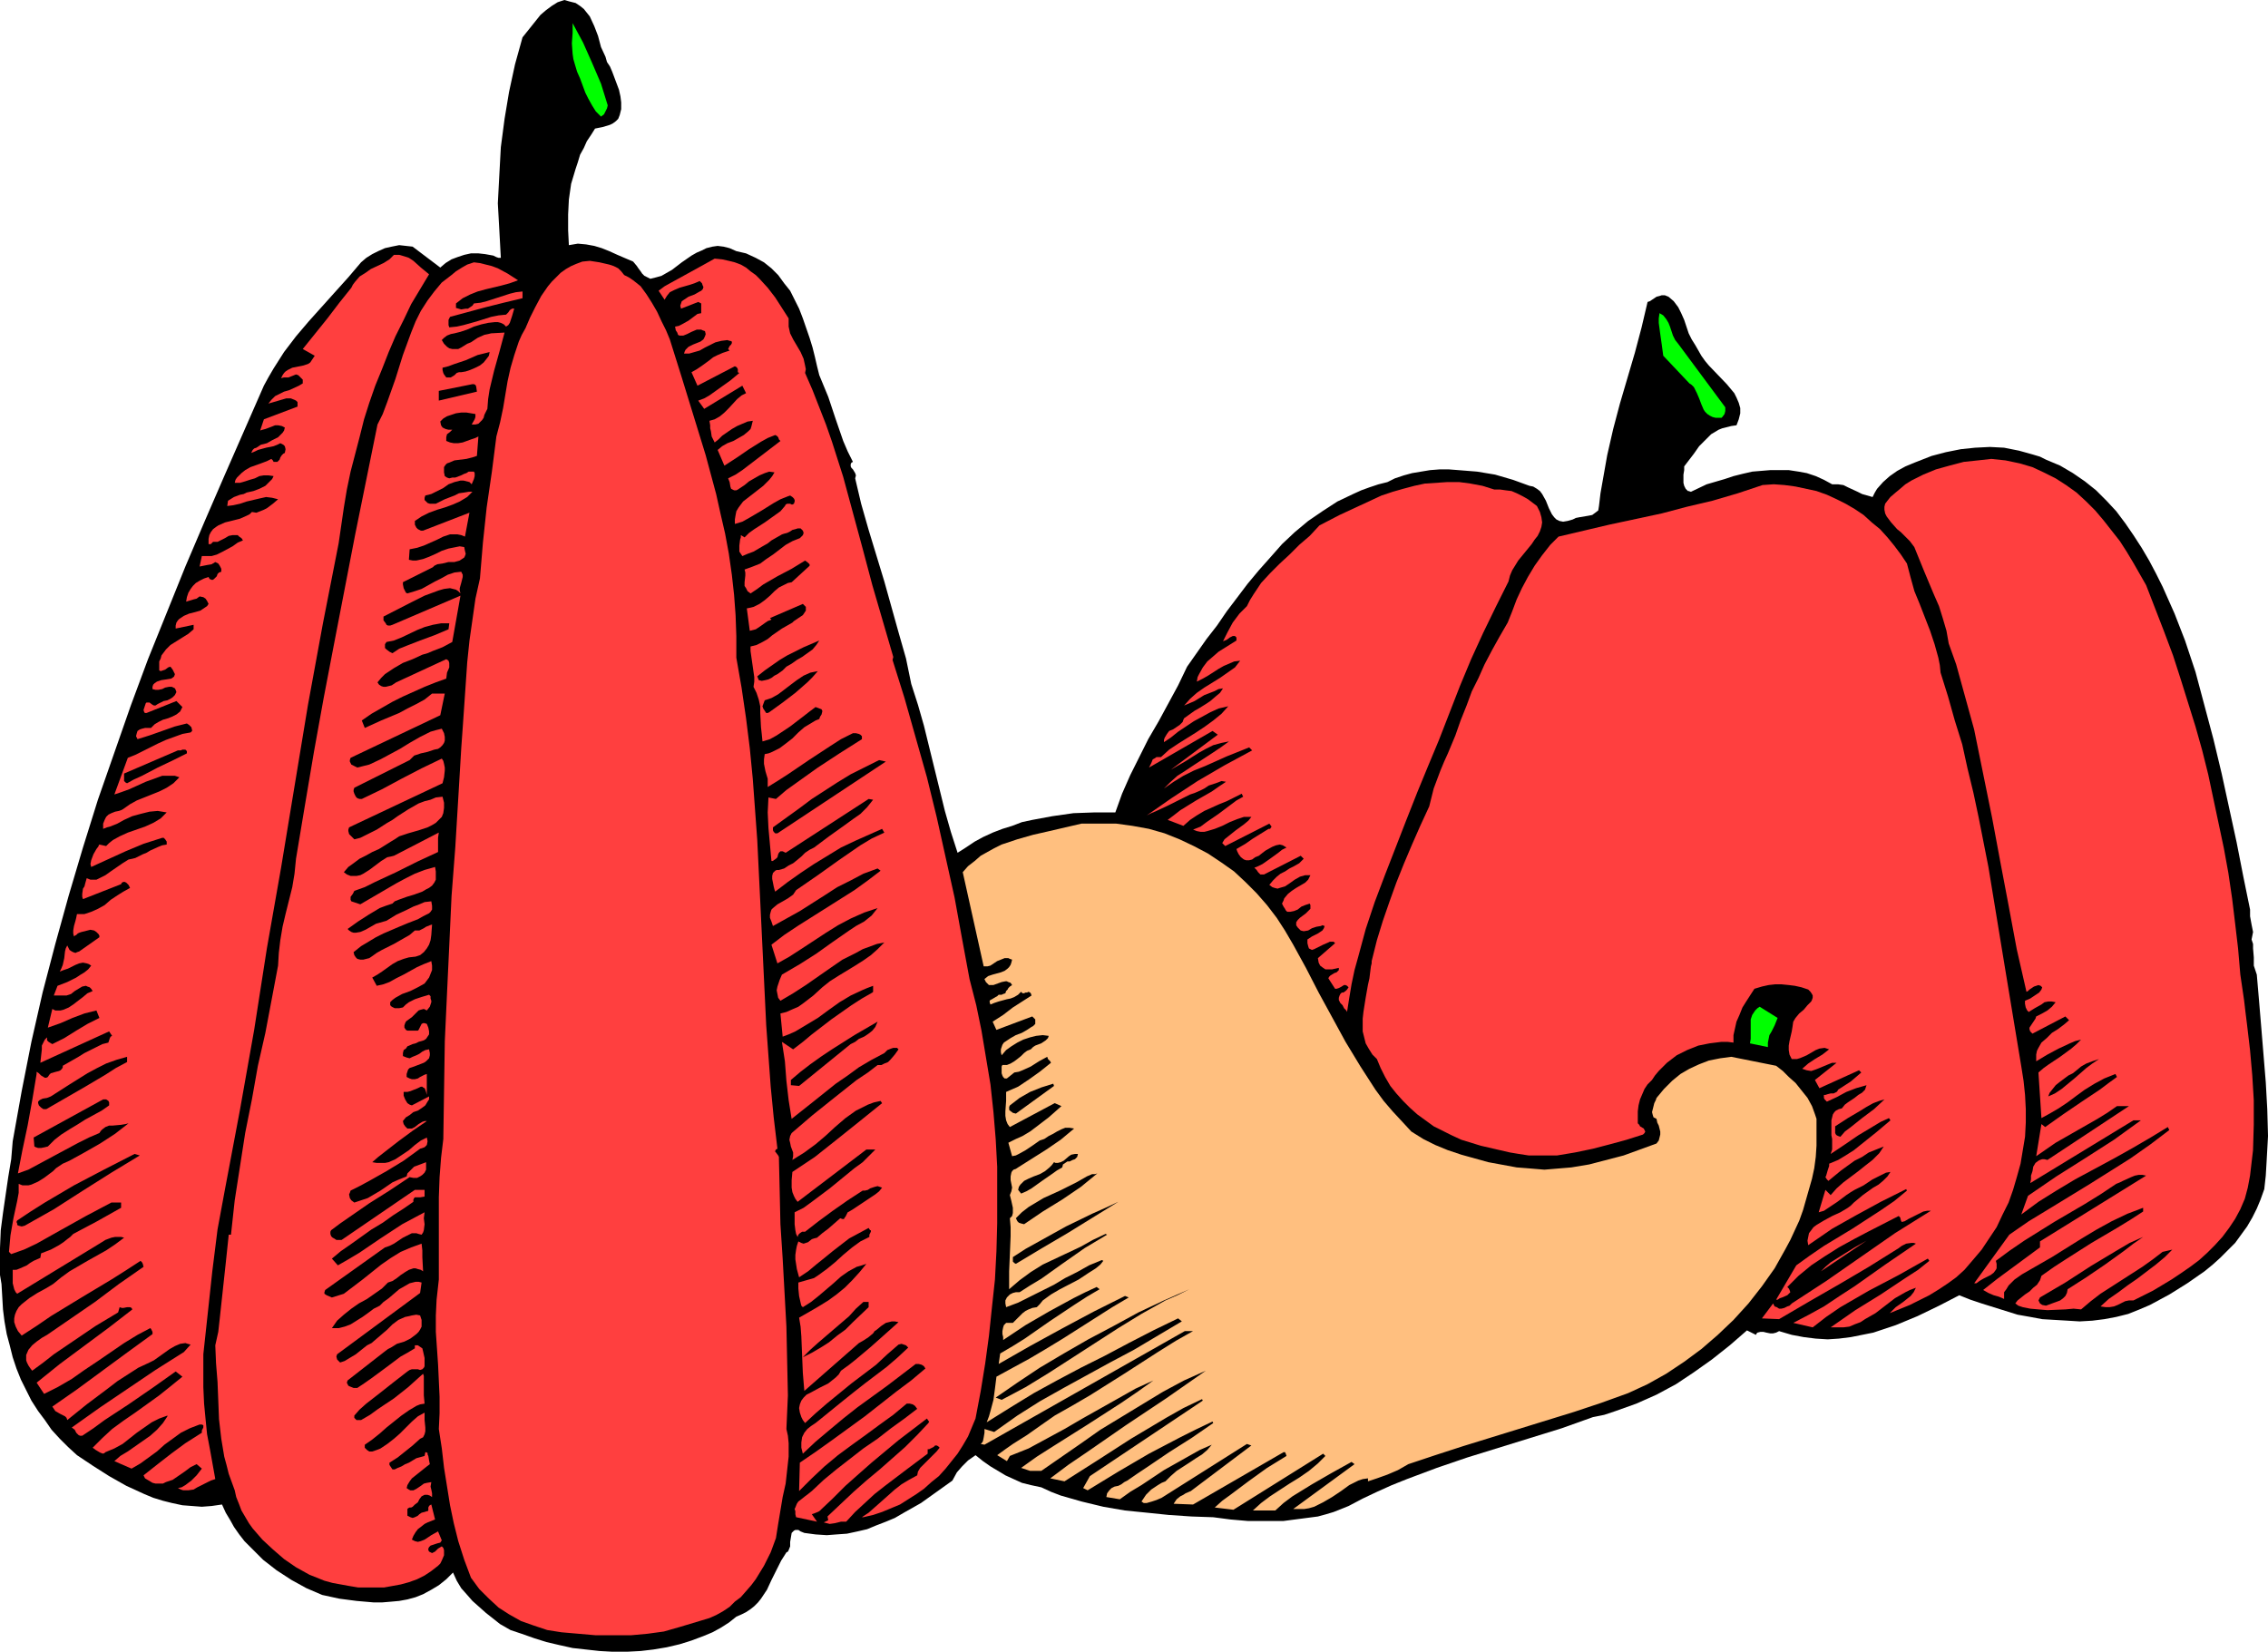 <?xml version="1.0" encoding="UTF-8" standalone="no"?>
<svg
   version="1.0"
   width="129.724mm"
   height="94.475mm"
   id="svg33"
   sodipodi:docname="Pumpkins &amp; Gourd.wmf"
   xmlns:inkscape="http://www.inkscape.org/namespaces/inkscape"
   xmlns:sodipodi="http://sodipodi.sourceforge.net/DTD/sodipodi-0.dtd"
   xmlns="http://www.w3.org/2000/svg"
   xmlns:svg="http://www.w3.org/2000/svg">
  <sodipodi:namedview
     id="namedview33"
     pagecolor="#ffffff"
     bordercolor="#000000"
     borderopacity="0.25"
     inkscape:showpageshadow="2"
     inkscape:pageopacity="0.0"
     inkscape:pagecheckerboard="0"
     inkscape:deskcolor="#d1d1d1"
     inkscape:document-units="mm" />
  <defs
     id="defs1">
    <pattern
       id="WMFhbasepattern"
       patternUnits="userSpaceOnUse"
       width="6"
       height="6"
       x="0"
       y="0" />
  </defs>
  <path
     style="fill:#000000;fill-opacity:1;fill-rule:evenodd;stroke:none"
     d="m 131.865,14.38 0.485,1.131 0.485,1.293 0.97,2.585 0.323,1.454 0.162,1.293 v 1.454 l -0.323,1.293 -0.323,0.808 -0.485,0.485 -0.646,0.485 -0.646,0.323 -1.616,0.485 -1.616,0.323 -0.808,1.293 -0.97,1.454 -0.646,1.454 -0.808,1.454 -0.485,1.616 -0.485,1.454 -0.97,3.231 -0.485,3.393 -0.162,3.231 v 3.393 l 0.162,3.231 1.939,-0.323 1.778,0.162 1.778,0.323 1.616,0.485 1.616,0.646 1.778,0.808 3.394,1.454 0.808,0.969 0.323,0.485 0.485,0.646 0.323,0.485 0.485,0.485 0.646,0.323 0.646,0.323 1.293,-0.323 1.131,-0.323 1.131,-0.646 1.131,-0.646 2.101,-1.616 2.101,-1.454 1.131,-0.646 1.131,-0.485 0.97,-0.485 1.293,-0.323 1.131,-0.162 1.293,0.162 1.293,0.323 1.454,0.646 2.101,0.485 2.101,0.969 1.778,0.969 1.616,1.293 1.454,1.454 1.293,1.777 1.293,1.616 0.97,1.939 0.97,1.939 0.808,2.1 1.454,4.201 0.646,2.1 0.485,1.939 0.485,2.1 0.485,1.939 1.939,4.686 1.616,4.847 1.616,4.686 0.97,2.262 1.131,2.262 -0.323,0.162 -0.162,0.323 v 0.485 l 0.162,0.323 0.323,0.323 0.485,0.808 0.162,0.485 -0.162,0.646 1.293,5.493 1.616,5.655 3.394,11.148 3.07,10.987 1.616,5.655 1.131,5.493 1.454,4.524 1.293,4.524 2.262,9.209 2.262,9.209 1.293,4.524 1.454,4.524 1.778,-1.131 1.939,-1.293 1.778,-0.969 2.101,-0.969 2.101,-0.808 2.101,-0.646 2.101,-0.808 2.262,-0.485 4.363,-0.808 4.525,-0.646 4.525,-0.162 h 4.525 l 1.454,-4.039 1.778,-4.039 1.939,-3.878 1.939,-3.878 2.262,-3.878 2.101,-3.878 2.101,-3.878 1.939,-4.039 4.202,-5.978 2.262,-2.908 2.101,-3.07 4.525,-5.978 2.424,-2.908 2.586,-2.908 2.424,-2.747 2.747,-2.585 2.909,-2.424 3.07,-2.1 3.232,-2.1 3.394,-1.616 1.778,-0.808 1.778,-0.646 1.939,-0.646 1.939,-0.485 1.616,-0.808 1.939,-0.646 1.778,-0.485 1.939,-0.323 1.939,-0.323 2.101,-0.162 h 1.939 l 2.101,0.162 4.04,0.323 3.878,0.646 3.878,1.131 1.778,0.646 1.778,0.646 0.808,0.162 0.808,0.485 0.646,0.485 0.485,0.646 0.808,1.454 0.646,1.616 0.646,1.293 0.485,0.646 0.485,0.485 0.646,0.323 0.808,0.162 0.97,-0.162 1.131,-0.323 0.646,-0.323 0.808,-0.162 0.97,-0.162 0.97,-0.162 0.808,-0.162 0.646,-0.485 0.646,-0.485 0.162,-0.969 0.323,-2.747 0.485,-2.747 0.97,-5.493 1.293,-5.655 1.454,-5.493 3.232,-10.987 1.454,-5.493 1.293,-5.493 0.485,-0.162 0.485,-0.323 0.485,-0.323 0.485,-0.323 0.646,-0.162 0.485,-0.162 h 0.646 l 0.808,0.323 1.131,0.969 0.97,1.293 0.646,1.293 0.646,1.454 0.485,1.454 0.485,1.454 0.646,1.293 0.808,1.293 0.646,1.131 0.646,1.131 0.808,1.131 0.808,0.969 3.878,4.039 0.808,0.969 0.808,0.969 0.485,0.969 0.485,1.131 0.323,1.131 v 1.131 l -0.323,1.293 -0.485,1.293 -1.131,0.162 -1.939,0.485 -0.808,0.323 -1.616,0.969 -1.293,1.293 -1.293,1.293 -1.131,1.616 -2.101,2.747 v 0.808 l -0.162,0.969 v 1.777 l 0.162,0.646 0.323,0.646 0.485,0.485 h 0.162 l 0.485,0.162 3.394,-1.616 3.878,-1.131 1.939,-0.646 1.939,-0.485 2.101,-0.485 1.939,-0.162 1.939,-0.162 h 2.101 1.939 l 2.101,0.323 1.778,0.323 1.939,0.646 1.778,0.808 1.778,0.969 h 1.293 l 1.131,0.162 0.97,0.485 2.101,0.969 0.97,0.485 1.131,0.323 1.131,0.323 0.485,-0.969 0.485,-0.808 1.293,-1.454 1.454,-1.293 1.616,-1.131 1.778,-0.969 1.939,-0.808 3.717,-1.454 3.07,-0.808 3.232,-0.646 3.07,-0.323 3.232,-0.162 3.07,0.162 3.232,0.646 2.909,0.808 1.616,0.485 1.293,0.646 3.07,1.293 2.747,1.616 2.586,1.777 2.424,1.939 2.262,2.262 2.101,2.262 1.939,2.585 1.778,2.585 1.778,2.747 1.616,2.747 1.454,2.747 1.454,2.908 2.586,5.817 2.262,5.817 2.262,6.786 1.939,7.271 1.939,7.271 1.778,7.432 3.232,14.864 1.454,7.432 1.454,7.109 v 0.646 0.808 l 0.323,1.777 0.162,0.808 0.162,0.808 -0.162,0.808 -0.162,0.808 0.323,0.969 v 0.969 l 0.162,1.939 v 1.777 l 0.323,0.969 0.323,0.969 0.485,5.655 0.485,5.817 0.97,11.795 0.323,5.817 0.162,5.817 -0.323,5.817 -0.162,2.747 -0.323,2.908 -0.808,2.262 -0.808,1.939 -0.97,1.939 -1.131,1.939 -1.293,1.777 -1.293,1.777 -1.616,1.616 -1.616,1.616 -1.616,1.454 -1.778,1.454 -3.717,2.585 -3.878,2.424 -4.202,2.262 -2.262,0.969 -2.424,0.969 -2.586,0.646 -2.586,0.485 -2.586,0.323 -2.747,0.162 -2.586,-0.162 -2.747,-0.162 -2.747,-0.162 -2.586,-0.485 -2.747,-0.485 -2.586,-0.808 -2.586,-0.808 -2.586,-0.808 -2.424,-0.808 -2.424,-0.969 -4.363,2.262 -4.686,2.262 -4.686,1.939 -2.424,0.808 -2.424,0.808 -2.424,0.485 -2.424,0.485 -2.586,0.323 -2.424,0.162 -2.586,-0.162 -2.586,-0.323 -2.586,-0.485 -2.747,-0.808 -0.646,0.323 -0.646,0.162 h -0.646 l -0.808,-0.162 -0.646,-0.162 h -0.646 l -0.646,0.162 -0.162,0.162 -0.162,0.323 -1.939,-0.969 -3.717,3.231 -3.878,3.07 -3.878,2.747 -3.878,2.585 -4.202,2.262 -4.363,1.939 -2.262,0.808 -2.262,0.808 -2.424,0.808 -2.424,0.485 -6.787,2.424 -6.787,2.1 -6.787,2.1 -6.787,2.1 -6.626,2.262 -6.464,2.424 -3.232,1.293 -3.232,1.454 -3.07,1.454 -3.07,1.616 -1.616,0.646 -1.616,0.646 -1.616,0.485 -1.778,0.485 -3.717,0.485 -3.717,0.485 h -3.878 -3.878 l -3.717,-0.323 -3.717,-0.485 -4.686,-0.162 -4.848,-0.323 -4.686,-0.485 -4.848,-0.485 -4.686,-0.808 -4.686,-1.131 -4.525,-1.293 -2.101,-0.808 -2.101,-0.969 -2.262,-0.485 -1.939,-0.485 -1.778,-0.808 -1.778,-0.808 -1.616,-0.969 -1.616,-0.969 -1.616,-1.131 -1.616,-1.293 -1.616,1.131 -1.293,1.293 -1.131,1.293 -0.97,1.777 -3.394,2.424 -3.394,2.424 -3.717,2.1 -1.939,1.131 -1.939,0.808 -2.101,0.808 -1.939,0.808 -2.101,0.485 -2.262,0.485 -2.262,0.162 -2.101,0.162 -2.424,-0.162 -2.424,-0.323 -0.808,-0.323 -0.485,-0.323 h -0.646 l -0.323,0.162 -0.162,0.162 -0.323,0.323 -0.162,0.969 -0.162,0.969 v 0.969 l -0.323,0.808 -0.162,0.323 -0.323,0.162 -1.131,1.777 -2.101,4.201 -0.97,2.1 -1.293,1.939 -0.646,0.808 -0.808,0.808 -0.808,0.646 -0.97,0.646 -0.97,0.485 -1.131,0.485 -0.808,0.646 -0.808,0.646 -1.778,1.131 -1.778,0.969 -1.939,0.808 -2.586,0.969 -2.586,0.808 -2.747,0.646 -2.909,0.485 -2.747,0.323 -3.07,0.162 h -2.909 l -2.909,-0.162 -2.909,-0.323 -2.909,-0.323 -2.909,-0.646 -2.747,-0.646 -2.586,-0.808 -2.747,-0.969 -2.424,-0.808 -2.262,-1.293 -3.07,-2.424 -1.454,-1.293 -1.454,-1.293 -1.131,-1.293 -1.293,-1.454 -0.97,-1.616 -0.808,-1.777 -1.454,1.454 -1.616,1.293 -1.616,0.969 -1.778,0.969 -1.616,0.646 -1.778,0.485 -1.778,0.323 -1.778,0.162 -1.939,0.162 h -1.778 l -3.717,-0.323 -3.717,-0.485 -3.717,-0.808 -3.394,-1.454 -3.232,-1.777 -3.232,-2.1 -2.909,-2.262 -2.747,-2.747 -1.293,-1.293 -1.131,-1.454 -1.131,-1.616 -0.808,-1.454 -0.97,-1.616 -0.808,-1.777 -2.262,0.323 -2.101,0.162 -2.101,-0.162 -2.101,-0.162 -2.262,-0.485 -1.939,-0.485 -2.101,-0.646 -1.939,-0.808 -3.878,-1.777 -3.717,-2.1 -3.555,-2.262 -3.394,-2.262 -1.939,-1.777 -1.778,-1.777 -1.778,-1.939 L 9.696,306.983 8.242,305.044 6.787,302.782 5.656,300.52 4.525,298.258 3.555,295.834 2.747,293.411 2.101,290.826 1.454,288.402 0.97,285.655 0.646,283.07 0.485,280.324 0.323,277.577 0,275.638 v -1.939 -3.878 l 0.162,-3.878 0.485,-3.716 1.131,-7.755 0.646,-3.878 0.323,-3.878 1.939,-10.825 2.101,-10.664 2.424,-10.664 2.747,-10.502 2.909,-10.502 3.07,-10.34 3.232,-10.34 3.555,-10.179 3.555,-10.179 3.717,-10.017 4.04,-10.017 4.04,-10.017 4.202,-9.856 4.202,-9.694 8.565,-19.55 0.97,-1.777 1.131,-1.939 2.262,-3.555 2.586,-3.393 2.747,-3.231 5.656,-6.301 2.909,-3.231 2.747,-3.231 1.131,-0.969 1.293,-0.808 1.293,-0.646 1.454,-0.646 1.454,-0.323 1.616,-0.323 1.454,0.162 1.454,0.162 5.979,4.524 1.131,-0.969 1.293,-0.808 1.293,-0.485 1.454,-0.485 1.454,-0.323 h 1.616 l 1.454,0.162 1.778,0.323 0.646,0.323 0.485,0.162 h 0.485 l -0.323,-5.978 -0.323,-5.817 0.323,-6.14 0.323,-5.978 0.808,-6.14 0.97,-5.817 1.293,-5.978 1.616,-5.817 1.939,-2.424 1.939,-2.424 1.131,-0.969 1.293,-0.969 1.293,-0.808 L 122.008,0 l 1.131,0.323 1.293,0.323 0.97,0.646 0.808,0.646 0.646,0.808 0.646,0.808 0.97,2.1 0.808,2.1 0.646,2.424 0.97,2.1 0.323,1.131 z"
     id="path1" />
  <path
     style="fill:#00ff00;fill-opacity:1;fill-rule:evenodd;stroke:none"
     d="m 131.381,22.781 -0.162,0.646 -0.323,0.646 -0.323,0.646 -0.646,0.485 -1.131,-1.131 -0.808,-1.293 -0.808,-1.454 -0.646,-1.293 -1.131,-3.07 -0.646,-1.454 -0.485,-1.616 -0.323,-1.131 -0.162,-1.131 -0.162,-2.262 0.162,-2.262 V 5.978 5.009 l 2.262,4.201 1.939,4.362 1.939,4.524 z"
     id="path2" />
  <path
     style="fill:#ff3f3f;fill-opacity:1;fill-rule:evenodd;stroke:none"
     d="m 92.758,59.296 -1.939,3.231 -1.939,3.231 -1.616,3.393 -1.778,3.555 -1.454,3.393 -1.454,3.716 -1.454,3.555 -1.293,3.716 -1.131,3.555 -0.97,3.878 -0.97,3.716 -0.97,3.716 -0.808,3.878 -0.646,3.878 -1.131,7.755 -3.394,17.288 -3.232,17.611 -2.909,17.611 -2.909,17.611 -3.07,17.45 -2.747,17.611 -3.07,17.288 -3.232,17.126 -0.808,4.362 -0.808,4.362 -1.131,9.048 -1.939,17.934 v 3.555 3.555 l 0.162,3.555 0.323,3.393 0.323,3.231 0.646,3.393 1.131,6.301 -0.97,0.323 -0.97,0.485 -0.97,0.485 -0.97,0.485 -0.808,0.485 -1.131,0.162 h -1.131 l -0.485,-0.162 -0.646,-0.323 0.808,-0.162 0.808,-0.485 1.293,-0.969 1.131,-1.131 1.131,-1.454 -1.131,-0.969 -1.293,0.646 -1.293,0.969 -2.586,1.777 -1.454,0.485 -0.646,0.323 h -0.808 -0.808 l -0.646,-0.162 -0.808,-0.485 -0.808,-0.485 -0.323,-0.646 3.07,-2.424 2.909,-2.262 3.07,-2.262 1.778,-1.131 1.778,-1.131 v -0.485 l 0.323,-0.646 v -0.162 -0.323 l -0.323,-0.162 h -0.485 l -2.101,0.808 -1.939,0.969 -1.778,1.293 -1.778,1.293 -1.616,1.454 -1.778,1.293 -1.778,1.293 -1.939,1.131 -3.717,-1.616 1.293,-1.131 1.616,-0.969 1.616,-1.131 1.616,-1.131 1.616,-1.131 1.454,-1.293 1.293,-1.454 0.97,-1.454 v -0.162 l -1.778,0.646 -1.616,0.808 -1.616,1.131 -1.616,1.131 -3.07,2.424 -1.778,0.969 -1.939,0.808 -0.162,0.162 -0.323,0.162 -0.485,-0.162 -0.323,-0.162 -0.808,-0.485 -0.646,-0.485 2.101,-2.1 2.101,-1.939 2.424,-1.777 2.586,-1.777 5.171,-3.716 2.424,-1.939 2.586,-2.1 -1.454,-1.131 -5.01,3.555 -5.171,3.555 -5.171,3.393 -2.424,1.777 -2.424,1.616 h -0.485 l -0.323,-0.162 -0.485,-0.485 -0.323,-0.646 -0.646,-0.485 6.141,-4.362 5.979,-4.039 5.979,-4.039 6.141,-3.878 1.454,-1.616 -0.646,-0.162 -0.485,-0.162 -1.131,0.162 -1.131,0.485 -1.131,0.646 -2.262,1.616 -1.131,0.808 -0.97,0.485 -2.424,1.131 -2.262,1.454 -2.262,1.454 -2.101,1.616 -4.525,3.393 -4.202,3.393 -0.162,-0.485 -0.323,-0.323 -0.97,-0.485 -1.131,-0.646 -0.323,-0.485 -0.323,-0.485 5.333,-3.716 5.494,-4.039 5.494,-4.039 5.333,-3.878 v -0.485 l -0.162,-0.323 -0.162,-0.323 -0.162,-0.162 -2.747,1.454 -2.909,1.777 -5.656,3.878 -2.909,1.939 -2.747,1.939 -3.07,1.777 -2.909,1.454 -1.616,-2.424 5.01,-4.039 10.666,-7.917 5.01,-3.878 -0.162,-0.323 -0.323,-0.162 h -0.646 l -0.808,0.162 h -0.323 l -0.485,-0.162 -0.323,1.131 -2.424,1.454 -2.424,1.454 -4.525,3.07 -4.525,3.07 -2.262,1.777 -2.424,1.777 -0.485,-0.646 -0.323,-0.485 -0.323,-0.646 -0.162,-0.485 v -0.646 -0.485 l 0.485,-1.131 0.808,-0.969 0.97,-0.808 1.131,-0.808 1.131,-0.646 5.171,-3.555 5.171,-3.555 5.171,-3.878 5.333,-3.716 -0.162,-0.646 -0.162,-0.323 -0.323,-0.323 -3.232,2.1 -3.07,1.939 -6.464,3.878 -6.626,4.039 -3.07,2.1 -3.232,2.1 -0.808,-0.969 -0.485,-0.969 -0.323,-0.969 v -0.808 l 0.162,-0.808 0.323,-0.808 0.485,-0.808 0.646,-0.646 0.808,-0.646 0.808,-0.646 1.778,-1.131 1.778,-0.969 0.808,-0.485 0.808,-0.485 1.778,-1.454 1.778,-1.293 3.878,-2.262 4.04,-2.262 1.939,-1.293 1.939,-1.454 -0.646,-0.162 h -1.293 l -0.808,0.162 -1.293,0.485 -1.293,0.808 -17.776,10.825 -0.323,-0.323 -0.323,-0.646 -0.323,-1.293 v -1.454 -1.454 H 3.555 l 0.808,-0.323 1.454,-0.646 0.646,-0.485 0.808,-0.485 1.454,-0.646 0.162,-0.969 2.101,-0.808 1.778,-0.969 0.97,-0.646 0.808,-0.646 0.646,-0.485 0.646,-0.646 5.171,-2.747 5.171,-2.908 v -1.131 h -2.101 l -2.747,1.454 -2.747,1.454 -5.494,3.07 -2.586,1.454 -2.586,1.454 -2.747,1.293 -2.747,0.969 -0.485,-0.485 0.162,-1.777 0.162,-1.777 0.646,-3.716 0.808,-3.716 0.323,-1.777 v -1.939 l 0.808,0.323 h 0.646 0.646 l 0.646,-0.162 1.454,-0.646 1.293,-0.808 1.293,-0.969 0.646,-0.485 0.646,-0.646 1.454,-0.969 1.454,-0.646 3.232,-1.777 3.394,-1.939 3.232,-2.1 2.909,-2.262 -0.646,0.162 -0.97,0.162 -1.778,0.162 h -0.808 l -0.808,0.323 -0.646,0.485 -0.323,0.323 -0.323,0.485 -2.262,0.969 -2.262,1.131 -4.525,2.424 -4.202,2.262 -2.101,1.131 -2.262,0.808 0.97,-5.009 1.131,-5.332 0.97,-5.332 0.485,-2.908 0.485,-2.908 v -0.485 l 0.485,0.323 0.485,0.485 0.808,0.485 h 0.323 l 0.323,-0.162 0.323,-0.485 0.323,-0.323 1.131,-0.323 0.646,-0.162 0.323,-0.162 0.323,-0.323 0.162,-0.323 v -0.323 l 2.262,-1.293 1.131,-0.646 1.293,-0.808 2.586,-1.293 1.293,-0.646 1.293,-0.323 0.323,-0.969 0.162,-0.323 0.323,-0.162 -0.646,-0.969 -14.867,6.786 0.162,-1.454 0.162,-1.454 v -0.808 l 0.323,-0.646 0.323,-0.646 0.485,-0.485 v 0.323 0.323 l 0.323,0.323 0.808,0.485 2.586,-1.293 2.586,-1.616 2.424,-1.454 2.586,-1.293 -0.646,-1.616 -1.293,0.323 -1.293,0.323 -2.586,0.969 -2.586,1.131 -2.747,0.969 0.97,-4.039 0.646,0.323 h 0.485 0.646 l 0.646,-0.162 1.131,-0.485 0.97,-0.646 2.101,-1.616 0.97,-0.808 1.131,-0.485 -0.323,-0.485 -0.323,-0.323 -0.485,-0.162 -0.323,-0.162 -0.808,0.162 -0.808,0.485 -0.808,0.485 -0.808,0.646 -0.97,0.323 h -0.323 -0.485 -1.939 l 0.808,-2.1 2.101,-0.808 1.939,-0.969 0.97,-0.646 0.808,-0.485 0.808,-0.646 0.646,-0.808 -0.485,-0.323 -0.485,-0.162 -0.808,-0.162 -0.808,0.162 -0.808,0.323 -1.616,0.808 -0.97,0.323 -0.808,0.323 0.323,-0.646 0.323,-0.808 0.323,-1.454 0.162,-1.454 0.162,-0.646 0.323,-0.646 0.162,0.323 0.162,0.323 0.162,0.323 0.485,0.323 0.323,0.162 0.485,0.162 0.323,-0.162 0.485,-0.162 4.363,-3.07 v -0.323 l -0.162,-0.323 -0.485,-0.485 -0.485,-0.323 -0.808,-0.162 -0.646,0.162 -0.646,0.162 -0.646,0.162 -0.485,0.162 -0.323,0.162 -0.323,0.323 -0.323,0.162 -0.162,0.162 -0.162,-0.646 v -0.646 l 0.162,-0.969 0.323,-1.131 0.162,-0.646 0.162,-0.808 h 0.808 0.808 l 1.454,-0.485 1.454,-0.646 1.454,-0.808 1.293,-1.131 1.454,-0.969 1.293,-0.808 1.454,-0.808 -0.323,-0.646 -0.485,-0.485 -0.323,-0.162 H 26.664 l -0.323,0.162 -0.162,0.323 -8.242,3.231 -0.162,-0.485 v -0.646 l 0.162,-1.131 0.323,-0.485 0.162,-0.646 0.323,-1.131 0.808,0.323 h 0.646 0.646 l 0.646,-0.323 1.293,-0.646 1.131,-0.808 2.586,-1.777 1.293,-0.808 0.808,-0.162 0.646,-0.162 1.616,-0.808 0.808,-0.323 0.808,-0.485 1.778,-0.808 0.808,-0.323 0.97,-0.162 v -0.646 l -0.323,-0.485 -0.323,-0.323 h -0.323 l -4.04,1.293 -3.878,1.616 -7.434,3.393 -0.162,-0.646 0.162,-0.808 0.485,-1.293 0.646,-1.131 0.485,-0.646 v -0.162 l 0.162,-0.162 1.454,0.323 0.646,-0.646 0.808,-0.646 1.454,-0.808 1.778,-0.808 3.717,-1.293 1.778,-0.808 1.616,-0.969 0.646,-0.646 0.646,-0.646 -0.97,-0.162 -0.97,-0.162 -1.778,0.162 -1.939,0.485 -1.778,0.485 -1.778,0.808 -1.454,0.808 -1.616,0.646 -0.646,0.162 -0.808,0.323 v -0.646 -0.485 l 0.323,-0.808 0.323,-0.646 0.485,-0.485 0.646,-0.323 0.808,-0.323 0.808,-0.162 0.485,-0.162 0.323,-0.162 1.616,-1.131 1.454,-0.808 3.232,-1.293 1.616,-0.646 1.616,-0.808 1.454,-0.969 1.293,-1.293 -0.97,-0.323 H 36.845 36.037 35.067 l -1.778,0.646 -1.778,0.646 -1.778,0.808 -1.778,0.808 -1.778,0.646 -1.454,0.485 2.909,-7.917 1.616,-0.646 1.616,-0.808 1.616,-0.808 1.616,-0.808 1.778,-0.808 1.778,-0.646 1.778,-0.646 1.778,-0.323 0.323,-0.323 v -0.162 l -0.162,-0.646 -0.485,-0.485 -0.485,-0.323 -1.293,0.323 -1.293,0.323 -2.747,0.969 -2.747,0.969 -2.586,0.808 -0.323,-0.646 0.162,-0.646 0.162,-0.485 0.485,-0.323 0.485,-0.162 0.646,-0.162 h 1.293 l 0.808,-0.808 0.808,-0.485 0.97,-0.485 1.131,-0.323 0.808,-0.323 0.97,-0.485 0.808,-0.646 0.485,-0.969 -1.293,-1.293 -6.464,2.585 h -0.323 l -0.162,-0.162 -0.162,-0.485 0.162,-0.485 0.162,-0.485 0.162,-0.485 0.162,-0.162 h 0.323 0.323 l 0.646,0.485 0.323,0.162 h 0.323 l 0.485,-0.323 0.646,-0.323 0.646,-0.323 0.808,-0.162 0.646,-0.323 0.485,-0.323 0.485,-0.485 0.323,-0.646 -0.162,-0.485 -0.162,-0.323 -0.323,-0.162 -0.323,-0.162 h -0.646 l -0.808,0.162 -0.646,0.323 -0.808,0.162 h -0.646 l -0.646,-0.162 v -0.485 l 0.162,-0.485 0.323,-0.323 0.485,-0.323 0.97,-0.323 1.131,-0.162 0.97,-0.162 0.485,-0.323 0.162,-0.162 0.162,-0.485 -0.162,-0.323 -0.323,-0.646 -0.485,-0.646 -0.485,0.162 -0.646,0.485 -0.485,0.162 -0.485,0.162 -0.323,-0.162 v -0.969 -0.969 l 0.323,-0.646 0.162,-0.646 0.485,-0.646 0.485,-0.646 0.97,-0.969 2.586,-1.616 1.293,-0.808 1.131,-0.969 v -0.969 l -3.878,0.808 v -0.646 l 0.162,-0.646 0.323,-0.485 0.323,-0.323 0.97,-0.646 1.131,-0.485 1.293,-0.323 1.131,-0.323 0.97,-0.646 0.485,-0.323 0.323,-0.485 -0.323,-0.646 -0.323,-0.485 -0.485,-0.323 -0.808,-0.162 -0.646,0.485 -0.646,0.162 -1.616,0.485 0.162,-0.969 0.323,-0.969 0.485,-0.808 0.485,-0.646 0.646,-0.646 0.808,-0.485 0.97,-0.485 0.97,-0.323 0.162,0.323 0.162,0.162 0.485,0.162 0.323,-0.162 0.323,-0.323 0.323,-0.323 0.162,-0.485 0.323,-0.323 0.485,-0.162 v -0.646 l -0.323,-0.646 -0.323,-0.485 -0.646,-0.323 -0.808,0.485 -0.97,0.162 -1.616,0.323 0.485,-2.262 h 0.97 1.131 l 1.131,-0.323 1.293,-0.646 2.101,-1.131 1.131,-0.808 1.131,-0.485 -0.323,-0.485 -0.485,-0.323 -0.323,-0.323 h -0.323 -0.808 l -0.808,0.162 -0.808,0.485 -1.616,0.808 h -0.97 l -0.485,0.485 h -0.162 -0.323 v -1.131 l 0.162,-0.808 0.323,-0.646 0.485,-0.646 0.646,-0.485 0.485,-0.323 1.454,-0.646 3.232,-0.808 1.454,-0.646 0.646,-0.323 0.485,-0.485 0.97,0.162 0.808,-0.323 0.808,-0.323 0.646,-0.323 0.646,-0.485 0.646,-0.485 1.131,-0.969 -0.646,-0.162 -0.646,-0.162 -1.293,-0.162 -1.454,0.323 -2.747,0.646 -1.454,0.485 -1.454,0.323 -1.293,0.162 0.162,-1.131 1.293,-0.808 1.293,-0.485 0.808,-0.162 0.646,-0.323 1.454,-0.323 1.293,-0.485 1.293,-0.646 0.97,-0.969 0.485,-0.485 0.323,-0.646 -1.131,-0.162 h -0.97 l -0.97,0.162 -0.97,0.485 -1.131,0.323 -0.97,0.323 -1.131,0.323 h -1.131 l 0.162,-0.646 0.323,-0.485 0.97,-0.969 0.808,-0.646 1.131,-0.646 2.262,-0.808 1.293,-0.485 0.97,-0.485 0.323,0.323 0.162,0.323 h 0.323 0.162 0.323 l 0.485,-0.485 0.162,-0.485 0.323,-0.485 0.323,-0.323 0.323,-0.162 0.162,-0.808 -0.162,-0.646 -0.323,-0.323 -0.646,-0.323 -0.646,0.323 -0.808,0.323 -1.616,0.323 -1.778,0.485 -0.646,0.323 -0.808,0.323 0.162,-0.323 0.162,-0.323 0.323,-0.323 0.485,-0.162 0.97,-0.646 1.293,-0.323 1.131,-0.646 1.293,-0.646 0.485,-0.485 0.485,-0.485 0.323,-0.485 0.162,-0.646 -0.646,-0.323 -0.808,-0.162 h -0.646 l -0.808,0.323 -1.293,0.485 -0.646,0.162 -0.485,0.162 0.808,-2.424 7.272,-2.747 v -0.485 -0.485 l -0.323,-0.323 -0.323,-0.162 -0.808,-0.323 H 61.893 l -3.878,1.131 0.646,-0.808 0.808,-0.808 0.97,-0.485 0.97,-0.485 1.131,-0.323 2.101,-0.969 0.808,-0.485 v -0.485 -0.323 l -0.485,-0.485 -0.485,-0.485 -0.485,-0.162 -0.808,0.323 -0.808,0.323 H 61.408 l -0.646,0.162 0.323,-0.646 0.323,-0.485 0.323,-0.323 0.485,-0.323 0.97,-0.485 2.424,-0.485 0.97,-0.323 0.485,-0.323 0.323,-0.485 0.323,-0.485 0.323,-0.485 -2.586,-1.454 5.333,-6.624 2.586,-3.393 2.586,-3.231 0.323,-0.646 0.485,-0.646 0.97,-1.131 1.293,-0.808 1.131,-0.808 2.747,-1.293 1.293,-0.808 0.97,-0.969 h 1.131 l 1.131,0.323 0.97,0.323 0.97,0.646 1.616,1.454 z"
     id="path3" />
  <path
     style="fill:#ff3f3f;fill-opacity:1;fill-rule:evenodd;stroke:none"
     d="m 170.488,68.829 v 0.969 0.808 l 0.323,1.454 0.646,1.293 1.616,2.747 0.646,1.454 0.323,1.454 0.162,0.808 -0.162,0.808 1.616,3.716 1.454,3.716 1.454,3.716 1.293,3.716 2.424,7.594 2.101,7.755 2.101,7.755 2.101,7.917 2.262,7.755 2.262,7.755 -0.162,0.646 2.586,8.24 2.424,8.563 2.424,8.563 2.101,8.563 1.939,8.725 1.939,8.725 1.616,8.886 1.616,8.725 1.454,5.655 1.131,5.493 0.97,5.817 0.97,5.817 0.646,5.978 0.485,5.817 0.323,5.978 v 6.14 6.14 l -0.162,5.978 -0.323,6.14 -0.646,5.978 -0.646,6.14 -0.808,5.978 -0.97,5.978 -1.131,5.978 -0.808,1.939 -0.808,1.939 -1.131,1.939 -1.131,1.777 -1.293,1.616 -1.293,1.616 -1.454,1.616 -1.616,1.293 -1.616,1.454 -1.616,1.131 -1.778,1.131 -1.778,1.131 -1.939,0.808 -1.939,0.808 -1.939,0.646 -2.101,0.485 h -0.323 l 1.454,-0.969 2.747,-2.424 1.454,-1.293 1.454,-1.293 1.454,-1.131 1.616,-0.969 1.778,-0.969 0.162,-0.808 0.485,-0.808 0.646,-0.646 0.646,-0.646 1.454,-1.454 0.808,-0.808 0.646,-0.808 -0.323,-0.323 -0.323,-0.162 h -0.323 l -0.323,0.323 -0.323,0.162 -0.323,0.162 -0.323,0.162 h -0.323 v 0.969 l -4.525,3.393 -4.686,3.555 -2.262,1.777 -2.101,1.939 -2.101,1.939 -1.939,2.1 h -1.131 l -1.293,0.323 -1.131,0.162 -0.646,-0.162 -0.646,-0.162 0.97,-0.485 -0.162,-0.808 2.909,-2.747 2.747,-2.585 2.747,-2.424 2.909,-2.424 5.494,-4.847 2.586,-2.585 2.424,-2.585 0.162,-0.323 -0.162,-0.162 -0.323,-0.485 -6.141,4.686 -5.818,4.847 -2.747,2.424 -2.909,2.585 -2.747,2.747 -2.909,2.747 -0.323,0.162 -0.808,0.323 -0.485,0.162 1.131,1.616 -4.525,-0.969 -0.162,-0.646 v -0.646 l -0.162,-0.485 0.162,-0.323 0.323,-0.808 0.323,-0.485 0.646,-0.485 0.808,-0.646 0.646,-0.485 0.808,-0.646 2.586,-2.424 2.747,-2.262 5.818,-4.524 3.07,-2.1 2.909,-2.262 2.909,-2.1 2.747,-2.1 -0.485,-0.646 -0.485,-0.323 -0.646,-0.162 h -0.323 -0.323 l -2.909,2.424 -2.909,2.1 -3.07,2.262 -2.909,2.1 -3.07,2.262 -2.909,2.424 -2.747,2.585 -2.747,2.747 0.162,-6.14 3.555,-2.424 3.394,-2.424 7.11,-5.17 6.787,-5.332 3.232,-2.424 3.07,-2.585 -0.323,-0.485 -0.485,-0.323 -0.646,-0.162 h -0.646 l -6.141,4.686 -6.464,4.686 -3.07,2.424 -2.909,2.424 -3.07,2.585 -2.747,2.585 -0.162,-0.646 -0.162,-0.646 v -1.131 l 0.162,-1.131 0.485,-0.969 0.646,-0.808 0.808,-0.646 0.97,-0.646 0.808,-0.646 2.586,-2.1 2.586,-2.1 2.424,-1.939 2.262,-1.777 4.686,-3.555 2.262,-1.939 2.424,-2.262 -0.485,-0.485 -0.485,-0.162 -0.485,-0.162 -0.646,0.162 -2.424,2.1 -2.424,2.262 -5.333,4.039 -5.333,4.362 -2.424,2.1 -2.262,2.1 -0.485,-0.646 -0.323,-0.646 -0.323,-0.969 -0.162,-0.969 0.162,-0.808 0.323,-0.808 0.485,-0.646 0.646,-0.646 0.97,-0.485 1.778,-0.969 1.939,-0.969 0.808,-0.646 0.808,-0.646 0.646,-0.646 0.485,-0.808 1.778,-1.293 1.616,-1.293 3.07,-2.585 2.909,-2.585 3.07,-2.747 -0.808,-0.162 h -0.646 l -0.646,0.162 -0.646,0.162 -0.97,0.646 -0.97,0.808 -0.485,0.323 -0.323,0.485 -0.97,0.808 -0.97,0.646 -1.131,0.646 -11.797,10.34 -0.323,-3.878 -0.162,-3.878 -0.162,-4.039 -0.162,-2.1 -0.323,-1.939 2.262,-1.293 1.939,-1.131 2.101,-1.293 1.778,-1.293 1.778,-1.454 1.616,-1.616 1.616,-1.777 1.454,-1.777 -0.97,0.323 -1.131,0.323 -1.778,0.969 -1.616,1.131 -1.616,1.454 -3.232,2.747 -1.616,1.293 -1.778,1.131 -0.323,-0.323 -0.162,-0.646 -0.323,-1.454 -0.162,-1.616 v -1.293 l 1.131,-0.323 1.131,-0.323 1.131,-0.323 0.97,-0.646 1.778,-1.293 1.778,-1.454 1.778,-1.616 1.939,-1.616 1.778,-1.293 0.97,-0.485 0.97,-0.485 v -0.485 l 0.162,-0.323 0.162,-0.323 v -0.323 h -0.162 l -0.323,-0.485 -2.101,1.131 -2.101,1.131 -3.555,2.747 -1.778,1.454 -1.616,1.293 -1.939,1.616 -1.939,1.293 -0.485,-1.777 -0.323,-2.1 v -0.969 l 0.162,-1.131 0.162,-0.808 0.323,-0.969 0.646,0.323 0.485,0.162 0.485,-0.162 0.485,-0.162 0.808,-0.646 0.485,-0.162 0.646,-0.162 1.131,-0.969 1.293,-0.969 1.293,-1.131 1.293,-1.131 0.485,0.162 h 0.323 l 0.162,-0.323 0.162,-0.162 0.323,-0.646 0.162,-0.323 0.323,-0.162 0.808,-0.485 0.97,-0.646 0.97,-0.646 0.97,-0.646 1.939,-1.293 0.808,-0.646 0.646,-0.808 -0.485,-0.162 -0.485,-0.162 -0.646,0.162 -0.485,0.162 -0.485,0.162 -0.485,0.323 -0.646,0.162 h -0.485 l -3.232,2.1 -3.232,2.262 -3.07,2.262 -2.909,2.262 h -0.646 l -0.485,0.323 -0.323,0.323 -0.162,0.485 -0.323,-0.646 -0.162,-0.808 -0.162,-1.293 v -2.585 l 1.939,-0.969 1.778,-1.293 3.878,-2.908 3.555,-2.908 1.778,-1.454 1.778,-1.293 2.747,-2.747 h -1.939 l -14.867,11.31 -0.485,-0.646 -0.323,-0.646 -0.323,-0.808 -0.162,-0.969 v -1.616 l 0.162,-1.777 2.424,-1.616 2.424,-1.616 4.686,-3.716 4.848,-3.878 5.01,-4.039 -0.323,-0.485 -1.454,0.323 -1.293,0.485 -1.293,0.646 -1.293,0.646 -2.262,1.616 -2.262,1.939 -2.101,1.939 -2.101,1.777 -2.424,1.777 -1.293,0.808 -1.293,0.808 0.162,-0.808 v -0.808 l -0.485,-1.293 -0.162,-0.808 -0.162,-0.646 0.162,-0.808 0.323,-0.646 4.525,-3.878 4.848,-3.878 4.686,-3.716 2.424,-1.616 2.101,-1.616 h 0.808 l 0.646,-0.323 0.808,-0.323 0.485,-0.485 0.97,-1.131 0.808,-1.131 -0.323,-0.323 h -0.485 -0.323 l -0.485,0.162 -0.808,0.323 -0.646,0.646 -2.747,1.454 -2.747,1.616 -2.424,1.777 -2.586,1.777 -4.848,3.878 -4.686,3.716 -0.646,-4.039 -0.485,-4.201 -0.323,-4.201 -0.646,-4.201 2.424,1.616 2.101,-1.616 1.939,-1.616 4.202,-3.231 4.363,-3.07 2.262,-1.454 2.262,-1.293 0.162,-0.162 v -0.323 -0.485 -0.485 l -1.293,0.485 -1.131,0.485 -2.424,1.131 -2.424,1.454 -2.262,1.616 -2.424,1.777 -2.424,1.454 -2.424,1.454 -1.454,0.646 -1.293,0.485 -0.485,-5.009 1.293,-0.323 1.454,-0.646 1.131,-0.485 1.131,-0.808 2.101,-1.616 1.939,-1.777 1.616,-1.293 1.778,-1.131 3.717,-2.262 1.778,-1.131 1.616,-1.131 1.454,-1.293 1.454,-1.454 -1.616,0.323 -3.07,1.131 -1.454,0.808 -2.909,1.454 -2.586,1.777 -5.333,3.716 -2.747,1.777 -2.747,1.616 -0.485,-0.646 -0.162,-0.808 -0.162,-0.808 0.162,-0.808 0.485,-1.454 0.485,-1.131 3.878,-2.262 3.555,-2.262 3.394,-2.424 3.717,-2.585 1.454,-0.969 1.778,-0.969 1.616,-1.293 0.646,-0.808 0.646,-0.808 -1.454,0.485 -1.454,0.485 -2.909,1.293 -2.747,1.454 -2.586,1.616 -5.171,3.393 -2.747,1.777 -2.586,1.454 -1.293,-4.039 2.747,-2.1 2.909,-1.939 6.141,-3.878 6.141,-3.878 2.909,-2.1 2.747,-2.1 -0.646,-0.485 -3.07,1.131 -2.747,1.454 -2.909,1.454 -2.747,1.777 -5.333,3.393 -2.909,1.616 -2.909,1.616 -0.323,-0.969 -0.323,-0.808 v -0.646 l 0.162,-0.646 0.162,-0.485 0.323,-0.323 0.97,-0.808 2.262,-1.293 1.131,-0.808 0.323,-0.485 0.323,-0.485 4.686,-3.231 4.525,-3.231 4.686,-3.231 2.424,-1.454 2.747,-1.293 -0.485,-0.808 -2.909,1.293 -2.909,1.293 -3.07,1.454 -2.909,1.777 -2.909,1.777 -2.909,1.939 -2.747,1.939 -2.747,2.1 -0.162,-0.485 -0.162,-0.646 -0.323,-1.616 v -0.646 l 0.162,-0.646 0.485,-0.485 0.323,-0.162 h 0.485 l 1.131,-0.323 0.97,-0.646 0.97,-0.485 0.808,-0.646 0.97,-0.808 0.808,-0.808 0.97,-0.646 0.97,-0.485 3.232,-2.424 3.394,-2.424 1.778,-1.293 1.616,-1.131 1.454,-1.454 1.293,-1.616 -0.97,-0.162 -17.938,11.633 -0.323,-0.162 -0.323,-0.162 h -0.485 l -0.323,0.323 -0.162,0.323 -0.162,0.646 -0.323,0.323 -0.485,0.323 -0.162,0.162 h -0.323 l -0.646,-7.109 -0.162,-3.393 0.162,-3.231 1.616,0.323 2.262,-1.939 2.262,-1.616 4.525,-3.231 4.686,-3.07 4.848,-3.07 v -0.323 -0.323 l -0.323,-0.323 -0.323,-0.162 -0.646,-0.162 h -0.646 l -2.586,1.293 -2.262,1.454 -4.686,3.07 -4.525,3.07 -2.262,1.454 -2.101,1.293 v -0.969 -0.808 l -0.485,-1.616 -0.162,-0.808 -0.162,-0.808 v -0.969 l 0.162,-1.131 0.808,-0.162 0.808,-0.323 1.616,-0.808 1.293,-0.969 1.454,-1.131 1.293,-1.293 1.293,-1.131 1.616,-0.969 0.808,-0.485 0.808,-0.323 0.162,-0.485 0.323,-0.485 0.162,-0.646 v -0.162 l -0.162,-0.323 -1.293,-0.485 -1.293,0.969 -1.454,1.131 -2.747,2.1 -1.454,0.969 -1.454,0.969 -1.454,0.808 -1.616,0.485 -0.162,-1.616 -0.162,-1.454 -0.162,-3.07 v -1.454 l -0.323,-1.454 -0.485,-1.454 -0.646,-1.293 0.162,-1.131 v -0.969 l -0.323,-2.262 -0.323,-2.262 -0.162,-1.131 v -0.969 l 1.293,-0.323 1.293,-0.646 1.131,-0.646 0.97,-0.808 2.101,-1.454 1.131,-0.646 1.131,-0.646 0.323,-0.323 0.485,-0.323 0.97,-0.646 0.485,-0.323 0.323,-0.485 0.323,-0.485 v -0.808 l -0.646,-0.646 -7.11,3.07 0.323,0.323 -0.808,0.323 -0.485,0.323 -1.131,0.808 -0.97,0.646 -0.646,0.162 -0.646,0.162 -0.646,-4.847 0.808,-0.162 0.646,-0.162 1.293,-0.646 1.131,-0.808 1.131,-0.969 0.97,-0.969 0.97,-0.808 1.293,-0.646 0.646,-0.323 0.808,-0.162 3.878,-3.555 v -0.323 l -0.323,-0.323 -0.646,-0.485 -2.909,1.777 -3.07,1.616 -3.07,1.777 -1.293,0.969 -1.454,0.969 -0.646,-0.485 -0.323,-0.646 -0.323,-0.485 v -0.808 l 0.162,-1.454 v -0.646 l -0.162,-0.646 1.778,-0.646 1.616,-0.646 1.293,-0.969 1.454,-0.969 2.747,-2.1 1.454,-0.808 1.616,-0.646 0.323,-0.323 0.323,-0.323 0.162,-0.485 -0.162,-0.485 -0.485,-0.485 h -0.646 l -0.485,0.162 -0.646,0.162 -0.485,0.323 -0.646,0.323 -0.646,0.162 -0.485,0.162 -2.262,1.293 -0.808,0.646 -1.131,0.646 -1.939,1.131 -1.293,0.485 -1.131,0.485 -0.323,-0.485 -0.323,-0.485 v -0.646 -0.646 l 0.162,-1.293 0.162,-0.485 v -0.485 l 0.808,0.485 0.97,-0.969 1.131,-0.808 2.262,-1.454 2.262,-1.616 1.131,-0.808 0.97,-1.131 0.162,-0.323 0.323,-0.162 h 0.646 l 0.323,0.162 h 0.162 l 0.323,-0.162 0.162,-0.485 v -0.323 l -0.162,-0.323 -0.323,-0.323 -0.485,-0.323 -0.485,0.162 -1.616,0.646 -1.454,0.808 -2.586,1.616 -2.747,1.616 -1.454,0.808 -1.616,0.485 v -0.969 l 0.162,-0.969 0.162,-0.808 0.485,-0.808 0.485,-0.646 0.485,-0.646 1.454,-1.131 1.454,-1.131 1.454,-1.131 1.293,-1.293 0.646,-0.808 0.485,-0.808 -1.131,-0.162 -0.97,0.323 -1.131,0.485 -1.131,0.646 -1.131,0.646 -0.97,0.808 -0.97,0.646 -0.485,0.323 -0.323,0.162 h -0.485 l -0.323,-0.162 -0.323,-0.162 -0.162,-0.485 -0.162,-0.969 -0.323,-0.808 1.616,-0.808 1.454,-0.969 2.747,-2.1 2.747,-2.1 2.747,-2.1 -0.323,-0.323 -0.162,-0.485 -0.323,-0.323 -0.323,-0.162 -1.616,0.646 -1.454,0.808 -2.586,1.616 -2.586,1.777 -2.747,1.777 -1.454,-3.393 0.97,-0.808 1.131,-0.646 1.293,-0.485 1.131,-0.646 1.131,-0.646 0.97,-0.808 0.485,-0.485 0.162,-0.485 0.162,-0.646 0.162,-0.646 -1.131,0.162 -1.131,0.485 -1.131,0.485 -1.131,0.646 -2.101,1.454 -0.808,0.808 -0.808,0.646 -0.323,-0.646 -0.323,-0.646 -0.162,-1.131 -0.162,-0.646 v -0.646 l -0.162,-0.969 1.131,-0.323 1.131,-0.646 0.97,-0.808 0.97,-0.969 1.778,-1.939 0.97,-0.808 0.97,-0.485 -0.808,-1.616 -8.242,5.009 -1.293,-1.777 1.293,-0.485 1.131,-0.646 2.262,-1.616 2.262,-1.616 0.97,-0.808 0.97,-0.808 -0.323,-0.162 v -0.162 -0.485 l -0.162,-0.323 -0.162,-0.162 -0.323,-0.162 -8.08,4.201 -1.293,-2.908 1.131,-0.646 0.97,-0.646 1.778,-1.293 0.808,-0.646 0.97,-0.485 1.131,-0.485 1.454,-0.485 -0.323,-0.323 0.162,-0.323 0.162,-0.323 0.323,-0.323 0.162,-0.323 v -0.323 l -0.323,-0.162 h -0.162 l -0.485,-0.162 -1.293,0.162 -1.293,0.323 -2.262,1.131 -1.131,0.646 -1.131,0.323 -1.131,0.323 h -1.131 l 0.162,-0.485 0.162,-0.323 0.646,-0.646 0.97,-0.485 0.808,-0.323 0.808,-0.323 0.646,-0.485 0.162,-0.323 0.162,-0.323 0.162,-0.485 -0.162,-0.646 -0.485,-0.162 -0.323,-0.162 h -0.646 -0.323 l -1.131,0.485 -0.323,0.162 -0.646,0.323 -0.808,0.323 h -0.485 -0.323 l -0.323,-0.162 -0.162,-0.485 -0.323,-0.485 -0.162,-0.808 0.808,-0.162 0.646,-0.323 1.454,-0.808 1.293,-0.969 0.646,-0.485 0.808,-0.162 v -0.808 -0.323 -0.808 -0.162 l -0.323,-0.162 -0.323,-0.162 -3.717,1.454 -0.162,-0.646 0.162,-0.485 0.162,-0.485 0.485,-0.323 0.97,-0.646 1.293,-0.485 1.131,-0.646 0.323,-0.162 0.323,-0.323 0.162,-0.485 -0.162,-0.323 -0.162,-0.485 -0.485,-0.485 -1.131,0.485 -0.97,0.323 -2.262,0.646 -1.131,0.485 -0.97,0.485 -0.646,0.808 -0.485,0.808 -1.293,-1.939 1.293,-0.969 1.454,-0.808 3.232,-1.777 3.232,-1.777 2.909,-1.616 1.616,0.162 1.454,0.323 1.293,0.323 1.293,0.485 1.131,0.646 0.97,0.808 1.131,0.808 0.808,0.808 1.778,1.939 1.616,2.1 1.454,2.262 z"
     id="path4" />
  <path
     style="fill:#ff3f3f;fill-opacity:1;fill-rule:evenodd;stroke:none"
     d="m 134.936,59.458 0.97,0.485 0.97,0.646 0.808,0.646 0.808,0.646 1.293,1.777 1.131,1.777 1.131,1.939 0.97,2.1 0.97,1.939 0.808,1.939 2.586,8.24 1.293,4.201 1.293,4.201 2.586,8.402 2.262,8.402 0.97,4.362 0.97,4.201 0.808,4.362 0.646,4.524 0.485,4.362 0.323,4.362 0.162,4.524 v 4.686 l 1.131,6.463 0.97,6.624 0.808,6.463 0.646,6.624 0.485,6.624 0.485,6.624 0.646,13.249 0.646,13.41 0.646,13.41 0.97,13.249 0.646,6.624 0.808,6.786 -0.323,0.162 -0.162,0.323 v 0.162 l 0.162,0.162 0.485,0.646 0.162,0.323 v 0.323 l 0.162,6.948 0.162,7.271 0.485,7.432 0.808,14.703 0.162,7.432 0.162,7.432 -0.323,7.271 0.323,1.454 0.162,1.616 v 2.908 l -0.323,2.908 -0.323,2.908 -0.646,2.908 -0.485,2.908 -0.485,2.908 -0.485,3.07 -1.131,3.07 -1.454,2.908 -1.778,2.908 -0.97,1.293 -1.131,1.293 -1.131,1.293 -1.293,0.969 -1.131,1.131 -1.454,0.969 -1.454,0.808 -1.454,0.646 -1.616,0.485 -1.616,0.485 -1.616,0.485 -1.616,0.485 -3.394,0.969 -3.555,0.485 -3.555,0.323 h -3.878 -3.717 l -3.717,-0.323 -3.717,-0.323 -3.07,-0.485 -2.909,-0.969 -2.747,-0.969 -2.586,-1.454 -2.262,-1.454 -2.101,-1.939 -2.101,-2.1 -1.778,-2.424 -1.454,-3.878 -1.293,-4.039 -0.97,-3.878 -0.808,-3.878 -0.646,-4.039 -0.646,-4.039 -0.485,-4.201 -0.646,-4.201 0.162,-3.393 V 301.974 l -0.323,-6.947 -0.485,-7.109 v -3.555 l 0.162,-3.393 0.485,-4.362 v -4.362 -13.41 l 0.162,-4.362 0.323,-4.201 0.485,-4.039 0.162,-10.664 0.162,-10.502 0.485,-10.502 0.485,-10.34 0.485,-10.502 0.808,-10.502 0.646,-10.664 0.646,-10.825 0.323,-4.524 0.323,-4.686 0.646,-9.371 0.485,-4.686 0.646,-4.524 0.646,-4.524 0.97,-4.362 0.646,-7.755 0.808,-7.594 1.131,-7.755 0.97,-7.594 0.808,-3.07 0.646,-3.07 0.97,-5.817 0.646,-2.908 0.808,-2.747 0.97,-2.908 0.646,-1.454 0.808,-1.454 0.97,-2.262 1.131,-2.262 1.293,-2.424 1.454,-2.1 0.808,-0.969 0.97,-0.969 0.97,-0.969 1.131,-0.808 1.131,-0.646 1.131,-0.485 1.293,-0.485 1.616,-0.162 2.101,0.323 2.101,0.485 0.97,0.323 0.97,0.485 0.646,0.646 z"
     id="path5" />
  <path
     style="fill:#ff3f3f;fill-opacity:1;fill-rule:evenodd;stroke:none"
     d="m 111.989,60.589 -1.778,0.646 -1.778,0.485 -3.394,0.808 -1.778,0.485 -1.616,0.646 -1.616,0.808 -1.454,1.131 v 0.969 l 1.131,0.323 0.97,-0.162 h 0.485 l 0.485,-0.323 0.485,-0.323 0.323,-0.485 1.454,-0.162 1.293,-0.323 5.01,-1.616 1.293,-0.323 1.454,-0.162 v 1.454 l -4.04,0.969 -3.878,0.969 -7.757,2.1 -0.162,0.323 -0.162,0.323 v 0.485 0.646 l 0.162,0.485 1.616,-0.162 1.454,-0.323 2.909,-0.808 3.07,-0.969 1.616,-0.323 1.616,-0.162 0.485,-0.485 0.323,-0.485 0.485,-0.323 h 0.485 l -0.162,0.485 -0.323,1.131 -0.323,0.969 -0.162,0.485 -0.323,0.485 -0.485,0.323 -0.485,-0.485 -0.646,-0.323 -0.646,-0.162 h -0.646 l -1.454,0.162 -1.454,0.323 -1.616,0.485 -1.454,0.646 -1.454,0.485 -1.293,0.323 -0.808,0.162 -0.808,0.323 -0.646,0.485 -0.485,0.485 0.485,0.808 0.646,0.646 0.485,0.323 0.646,0.162 h 0.646 0.646 l 0.646,-0.323 1.293,-0.808 0.808,-0.323 1.454,-0.969 1.454,-0.646 0.808,-0.162 0.646,-0.162 2.909,-0.162 -1.131,4.201 -1.131,4.039 -0.97,4.039 -0.323,2.1 -0.162,2.1 -0.323,0.646 -0.323,0.646 -0.162,0.646 -0.323,0.485 -0.323,0.323 -0.485,0.485 -0.646,0.162 h -0.808 l 0.646,-1.131 0.162,-0.485 v -0.646 l -0.97,-0.162 -0.97,-0.162 h -1.131 l -1.131,0.162 -0.97,0.323 -0.97,0.323 -0.808,0.485 -0.646,0.646 0.162,0.808 0.323,0.485 0.646,0.323 0.646,0.162 h 0.808 l -0.485,0.485 -0.646,0.485 -0.162,0.646 v 0.485 0.323 l 0.808,0.323 0.808,0.162 h 0.97 l 0.97,-0.162 1.778,-0.646 0.97,-0.323 0.646,-0.323 -0.323,4.201 -0.485,0.162 -0.485,0.162 -1.293,0.323 -1.293,0.162 -1.293,0.162 -1.131,0.485 -0.485,0.162 -0.323,0.323 -0.323,0.485 v 0.485 0.646 l 0.162,0.808 0.485,0.323 0.485,0.162 0.646,-0.162 h 0.646 l 1.293,-0.485 0.646,-0.323 0.485,-0.162 0.485,-0.323 h 0.485 0.323 0.323 l 0.162,0.323 v 0.646 l -0.162,0.646 -0.485,1.131 -0.485,-0.485 -0.646,-0.162 -0.646,-0.162 h -0.646 l -1.293,0.323 -1.293,0.485 -1.131,0.808 -2.586,1.293 -1.293,0.323 -0.162,0.485 v 0.485 l 0.323,0.323 0.323,0.323 0.485,0.162 h 0.485 0.485 0.323 l 0.97,-0.485 0.97,-0.485 2.101,-0.808 0.97,-0.485 1.131,-0.162 0.97,-0.162 h 0.808 l -0.646,0.646 -0.485,0.485 -1.616,0.969 -1.454,0.646 -1.778,0.646 -1.616,0.485 -1.778,0.646 -1.616,0.808 -1.454,0.969 v 0.808 l 0.323,0.646 0.323,0.323 0.323,0.162 0.323,0.162 h 0.485 l 10.019,-3.878 -0.97,5.17 -0.808,-0.323 -0.808,-0.162 H 98.091 97.283 l -1.454,0.485 -1.293,0.646 -1.454,0.646 -1.454,0.646 -1.454,0.485 -0.808,0.162 -0.808,0.162 -0.162,2.262 0.808,0.162 h 0.808 l 1.454,-0.323 1.293,-0.485 1.454,-0.646 1.293,-0.646 1.454,-0.485 1.616,-0.323 0.808,-0.162 0.97,0.162 0.162,0.808 0.162,0.646 -0.162,0.485 -0.162,0.323 -0.485,0.323 -0.485,0.323 -1.131,0.323 H 96.96 l -1.293,0.323 -1.131,0.162 -0.646,0.323 -0.323,0.323 -6.464,3.231 v 0.485 l 0.162,0.808 0.323,0.646 0.162,0.323 0.323,0.162 1.616,-0.485 1.454,-0.485 2.909,-1.616 1.293,-0.646 1.454,-0.808 1.454,-0.485 1.454,-0.162 0.323,0.646 v 0.485 l -0.323,1.293 -0.323,1.131 v 0.485 l 0.162,0.646 -0.485,-0.485 -0.485,-0.323 -0.646,-0.162 -0.646,-0.162 -1.293,0.162 -1.131,0.323 -3.07,1.131 -2.909,1.454 -5.979,3.07 v 0.808 l 0.485,0.646 0.162,0.323 0.323,0.162 h 0.485 l 0.485,-0.162 14.706,-6.301 -1.778,10.017 -2.101,1.131 -2.101,0.808 -1.131,0.485 -1.131,0.323 -2.101,0.969 -2.101,0.808 -1.939,1.131 -1.939,1.293 -0.808,0.808 -0.808,0.969 0.323,0.485 0.485,0.323 0.485,0.162 h 0.485 l 0.646,-0.162 0.646,-0.162 0.485,-0.323 0.485,-0.323 10.827,-5.009 0.485,0.323 0.162,0.485 v 0.485 0.485 l -0.485,1.131 -0.162,1.293 -2.262,0.808 -2.424,0.969 -4.686,2.1 -2.262,1.131 -2.262,1.293 -2.262,1.293 -2.101,1.454 0.646,1.616 1.778,-0.808 1.778,-0.808 3.878,-1.616 1.778,-0.969 1.939,-0.969 1.778,-0.969 1.616,-1.293 h 2.747 l -0.97,4.686 -19.392,9.209 -0.162,0.485 v 0.323 l 0.162,0.323 0.162,0.323 0.646,0.323 0.323,0.162 0.323,0.162 1.293,-0.323 1.293,-0.323 2.424,-1.131 2.101,-1.131 2.101,-1.131 2.101,-1.293 2.262,-1.293 2.262,-1.131 1.131,-0.323 1.293,-0.323 0.485,0.969 0.162,0.808 v 0.808 l -0.162,0.485 -0.323,0.485 -0.485,0.485 -0.485,0.323 -0.808,0.162 -1.454,0.485 -1.454,0.323 -1.454,0.485 -0.485,0.485 -0.485,0.485 -11.958,5.978 -0.162,0.485 v 0.323 l 0.162,0.485 0.162,0.323 0.162,0.323 0.323,0.323 0.485,0.162 h 0.485 l 4.363,-2.1 4.202,-2.262 4.363,-2.262 4.363,-2.1 0.323,0.485 0.162,0.646 0.162,0.808 v 0.646 l -0.162,1.454 -0.162,0.646 -0.162,0.646 -20.2,9.533 -0.162,0.485 v 0.323 l 0.162,0.646 0.485,0.485 0.646,0.646 1.293,-0.323 1.293,-0.646 2.262,-1.131 2.262,-1.454 1.131,-0.646 1.131,-0.808 2.262,-1.454 2.262,-1.293 1.293,-0.485 1.293,-0.323 1.131,-0.485 1.454,-0.162 0.323,1.293 v 1.131 l -0.162,1.131 -0.323,0.808 -0.646,0.646 -0.646,0.646 -0.808,0.485 -0.97,0.485 -1.939,0.646 -2.262,0.646 -1.939,0.646 -0.97,0.646 -0.808,0.485 -1.293,0.808 -1.293,0.808 -1.454,0.646 -1.454,0.808 -1.293,0.646 -1.293,0.969 -1.131,0.808 -0.97,1.131 0.646,0.485 0.808,0.323 h 0.808 0.485 l 0.808,-0.162 0.646,-0.323 1.293,-0.808 1.293,-0.969 1.293,-0.969 1.293,-0.808 0.808,-0.162 0.646,-0.162 9.696,-5.009 -0.162,1.131 v 0.969 2.1 l -4.525,2.1 -4.525,2.262 -4.525,2.1 -2.262,1.131 -2.262,0.808 -0.323,0.646 -0.485,0.646 v 0.323 0.323 l 0.162,0.323 0.485,0.162 1.454,0.485 3.878,-2.262 3.878,-2.262 2.101,-1.131 1.939,-0.969 2.101,-0.808 2.262,-0.646 0.162,0.969 v 0.969 0.808 l -0.323,0.646 -0.485,0.646 -0.646,0.485 -0.646,0.323 -0.808,0.485 -1.778,0.646 -1.616,0.485 -1.778,0.646 -0.808,0.323 -0.485,0.485 -1.454,0.485 -1.293,0.485 -2.424,1.454 -2.262,1.454 -2.262,1.616 0.323,0.323 0.485,0.323 0.485,0.162 h 0.485 l 0.97,-0.162 1.131,-0.485 1.131,-0.646 1.131,-0.646 1.131,-0.323 1.131,-0.323 2.101,-1.293 2.424,-1.131 1.293,-0.646 1.293,-0.485 1.131,-0.485 1.454,-0.162 0.162,0.969 v 0.808 l -0.323,0.485 -0.323,0.323 -1.293,0.646 -1.131,0.646 -2.101,0.808 -1.939,0.808 -3.394,1.454 -1.616,0.808 -1.616,0.969 -1.616,0.969 -1.616,1.293 0.162,0.646 0.323,0.485 0.323,0.323 0.646,0.162 h 0.646 l 0.646,-0.162 0.646,-0.162 0.485,-0.323 1.131,-0.808 1.131,-0.646 2.586,-1.293 2.262,-1.293 1.131,-0.646 1.131,-0.969 h 0.485 0.485 l 0.97,-0.485 0.485,-0.323 0.808,-0.323 0.485,-0.162 -0.162,2.262 -0.162,1.131 -0.323,0.969 -0.485,0.808 -0.646,0.808 -0.808,0.646 -0.97,0.323 -1.454,0.162 -1.131,0.323 -1.293,0.485 -1.131,0.646 -2.262,1.616 -0.97,0.646 -1.131,0.646 0.97,1.777 1.454,-0.323 1.293,-0.485 1.454,-0.808 1.616,-0.808 2.909,-1.616 1.454,-0.646 1.616,-0.646 0.162,0.969 v 0.969 l -0.323,0.808 -0.323,0.808 -0.485,0.646 -0.485,0.646 -1.454,0.808 -1.616,0.808 -1.778,0.646 -1.454,0.808 -0.646,0.485 -0.485,0.485 v 0.646 l 0.323,0.323 0.323,0.162 0.323,0.162 h 0.97 l 0.808,-0.162 0.646,-0.646 0.646,-0.485 1.293,-0.646 1.454,-0.485 1.616,-0.485 0.323,0.323 v 0.485 l 0.162,0.485 v 0.323 l -0.323,0.969 -0.646,0.808 -0.646,-0.323 -0.646,0.162 -0.485,0.162 -0.485,0.485 -0.97,0.969 -1.131,0.808 -0.162,0.162 -0.162,0.323 -0.162,0.485 v 0.485 l 0.323,0.485 0.323,0.162 h 0.162 0.485 0.646 0.97 l 0.162,-0.162 0.323,-0.646 0.162,-0.323 0.162,-0.323 0.323,-0.162 h 0.323 l 0.485,0.162 0.323,0.808 0.162,0.808 v 0.646 l -0.323,0.485 -0.323,0.485 -0.485,0.323 -1.131,0.323 -0.646,0.323 -0.646,0.162 -1.131,0.485 -0.323,0.485 -0.485,0.323 -0.162,0.646 v 0.646 l 0.808,0.323 0.646,0.162 0.646,-0.323 0.808,-0.323 0.646,-0.323 0.646,-0.485 0.646,-0.323 0.808,-0.162 0.162,0.808 v 0.485 l -0.162,0.646 -0.323,0.323 -0.323,0.323 -0.485,0.323 -2.101,0.808 -0.97,0.323 -0.323,0.323 -0.162,0.485 -0.162,0.485 v 0.646 l 0.646,0.323 0.485,0.162 h 0.646 l 0.646,-0.162 0.485,-0.323 0.646,-0.323 0.323,-0.162 0.485,-0.162 v 4.524 l -0.162,-0.646 -0.162,-0.485 -0.162,-0.323 -0.323,-0.162 -0.162,-0.162 h -0.323 l -0.646,0.323 -0.808,0.323 -0.808,0.323 -0.646,0.162 h -0.808 v 0.808 l 0.323,0.808 0.485,0.808 0.485,0.323 0.485,0.162 3.717,-1.939 v 0.646 l -0.323,0.485 -0.485,0.808 -0.646,0.485 -0.97,0.646 -0.97,0.323 -0.808,0.646 -0.808,0.485 -0.646,0.808 0.162,0.646 0.323,0.485 0.485,0.485 h 0.485 0.485 l 0.646,-0.323 0.808,-0.646 0.808,-0.485 0.485,-0.162 h 0.485 l -3.07,2.1 -3.07,2.262 -2.909,2.262 -1.454,1.131 -1.293,1.131 0.97,0.162 h 0.97 0.808 l 0.808,-0.162 1.454,-0.646 1.454,-0.969 1.454,-0.969 1.293,-1.131 1.293,-0.969 1.293,-0.646 0.162,0.808 -0.162,0.808 -0.323,0.323 -0.162,0.162 -0.485,0.162 -0.485,0.162 -1.778,1.293 -1.778,1.293 -3.717,2.262 -3.717,2.1 -2.101,1.131 -1.939,0.969 -0.162,0.485 -0.162,0.323 0.162,0.808 0.323,0.485 0.646,0.485 1.454,-0.485 1.454,-0.485 2.747,-1.616 2.586,-1.777 1.454,-0.646 1.616,-0.646 0.162,-0.646 0.485,-0.485 0.485,-0.485 0.485,-0.485 1.293,-0.485 1.293,-0.485 v 0.808 0.808 l -0.323,0.646 -0.485,0.485 -0.485,0.323 -0.646,0.323 h -0.808 l -0.808,-0.162 -4.363,2.908 -4.363,2.747 -4.202,2.908 -2.101,1.454 -1.939,1.454 -0.162,0.323 v 0.485 l 0.162,0.485 0.323,0.323 0.323,0.162 0.485,0.323 h 0.485 0.646 l 15.837,-10.825 h 2.101 v 1.454 l -0.97,0.162 h -1.131 l -0.162,0.162 -0.162,0.323 v 0.485 l -2.101,1.454 -2.262,1.454 -2.262,1.616 -2.424,1.454 -4.525,3.231 -2.101,1.454 -1.939,1.616 1.293,1.454 2.262,-1.293 2.424,-1.454 4.525,-3.07 4.686,-3.07 2.424,-1.293 2.424,-1.293 -0.162,1.293 0.162,1.293 -0.162,1.293 -0.162,0.485 -0.323,0.485 -0.646,-0.162 -0.485,-0.162 h -0.97 l -0.97,0.485 -0.97,0.485 -1.939,1.293 -0.97,0.485 -0.97,0.323 -12.928,9.209 -0.162,0.485 v 0.323 l 0.485,0.323 1.131,0.485 2.586,-0.808 4.04,-3.07 4.04,-3.231 2.101,-1.454 2.101,-1.293 2.262,-0.969 2.262,-0.808 0.162,1.454 v 1.454 l 0.162,3.07 -0.485,-0.323 -0.646,-0.162 -0.485,-0.162 h -0.485 l -0.97,0.323 -0.808,0.485 -0.97,0.646 -0.808,0.646 -0.97,0.646 -0.97,0.323 -1.293,1.293 -1.616,1.131 -1.616,1.131 -1.778,0.969 -1.616,1.131 -1.616,1.293 -1.454,1.293 -1.131,1.616 h 0.646 0.808 l 1.293,-0.323 1.293,-0.485 1.293,-0.808 1.293,-0.808 1.131,-0.808 1.293,-0.969 1.293,-0.646 0.808,-0.808 1.131,-0.808 2.262,-1.939 1.131,-0.646 1.131,-0.646 1.293,-0.323 h 0.646 l 0.646,0.162 -0.323,2.262 -17.938,13.249 -0.162,0.485 0.162,0.646 0.323,0.323 0.323,0.323 0.97,-0.323 0.808,-0.485 1.616,-0.969 0.808,-0.646 0.808,-0.646 0.808,-0.646 0.97,-0.485 1.131,-0.969 1.131,-0.969 1.131,-0.969 1.131,-1.131 1.293,-0.969 1.454,-0.646 0.808,-0.162 0.646,-0.162 0.97,-0.162 0.808,0.162 0.323,0.969 v 0.646 0.808 l -0.323,0.646 -0.323,0.485 -0.485,0.485 -1.293,0.969 -1.293,0.646 -1.616,0.485 -1.293,0.808 -0.646,0.323 -0.646,0.485 -8.08,6.301 -0.162,0.485 0.162,0.323 0.162,0.323 0.323,0.162 0.808,0.323 h 0.808 l 1.454,-0.969 1.616,-1.131 3.07,-2.262 3.232,-2.424 1.454,-0.808 1.616,-0.969 v -0.646 h 0.646 l 0.485,0.323 0.485,0.323 0.162,0.646 0.323,1.454 v 1.454 0.323 l -0.162,0.323 -0.323,0.323 -0.485,0.162 -0.485,-0.162 h -1.293 l -0.485,0.162 -0.485,0.323 -2.909,2.262 -3.07,2.424 -2.909,2.262 -1.454,1.293 -1.131,1.293 v 0.323 0.162 l 0.485,0.485 h 0.485 0.485 l 1.939,-1.131 1.778,-1.293 3.394,-2.262 3.07,-2.424 1.616,-1.454 1.616,-1.454 0.162,0.485 v 0.808 3.393 l 0.162,1.777 -0.97,0.162 -0.808,0.323 -1.616,0.969 -1.616,1.131 -1.616,1.293 -1.616,1.293 -1.454,1.293 -1.616,1.293 -1.616,1.131 v 0.323 0.323 l 0.162,0.162 0.323,0.323 0.485,0.323 h 0.646 l 0.97,-0.323 0.808,-0.323 1.454,-0.969 1.454,-1.131 1.293,-1.131 1.293,-1.293 1.293,-1.293 1.293,-1.131 1.454,-0.808 v 1.616 l 0.162,1.616 v 0.808 l -0.162,0.646 -0.323,0.646 -0.646,0.323 -1.616,1.454 -1.616,1.293 -1.616,1.293 -1.778,1.131 v 0.485 l 0.323,0.485 0.323,0.485 h 0.485 l 0.646,-0.323 0.808,-0.323 0.808,-0.485 0.808,-0.323 1.616,-0.969 1.778,-0.485 0.162,-0.808 h 0.162 l 0.323,0.162 v 0.323 l 0.162,0.323 0.162,0.969 0.162,0.808 -0.646,0.485 -0.808,0.646 -1.616,1.293 -0.808,0.646 -0.485,0.646 -0.485,0.808 -0.162,0.646 0.485,0.323 0.323,0.162 h 0.646 l 0.646,-0.323 0.485,-0.323 0.485,-0.323 0.646,-0.485 0.646,-0.162 0.97,-0.162 -0.162,0.969 0.162,0.646 0.162,0.808 v 0.808 l -0.485,-0.323 -0.485,-0.162 h -0.323 -0.323 l -0.646,0.323 -0.485,0.646 -0.162,0.323 -0.162,0.323 -0.646,0.485 -0.485,0.485 -0.323,0.162 H 88.557 l -0.323,0.162 -0.162,0.162 v 0.323 0.323 0.808 l 0.646,0.323 0.485,0.162 0.485,-0.162 0.646,-0.323 0.323,-0.323 0.485,-0.323 0.646,-0.162 0.485,-0.162 h 0.162 l 0.162,-0.162 v -0.646 l 0.162,-0.323 0.162,-0.162 0.323,-0.162 0.808,3.231 -1.616,0.646 -0.646,0.323 -0.808,0.646 -0.646,0.485 -0.485,0.646 -0.485,0.808 -0.323,0.808 0.646,0.323 0.646,0.162 0.646,-0.162 0.808,-0.323 1.454,-0.969 1.454,-0.808 0.808,1.939 -0.323,0.485 -0.646,0.162 -0.485,0.162 -0.97,0.323 -0.323,0.323 -0.162,0.323 v 0.323 l 0.162,0.323 0.323,0.162 0.323,0.162 0.323,-0.162 0.323,-0.162 0.646,-0.646 0.808,-0.485 0.323,0.323 0.162,0.485 v 0.485 0.646 l -0.485,1.131 -0.323,0.646 -0.485,0.485 -1.454,1.131 -1.454,0.969 -1.616,0.808 -1.778,0.646 -1.778,0.485 -1.778,0.323 -1.778,0.323 H 81.123 79.346 77.406 l -1.939,-0.323 -1.778,-0.323 -1.778,-0.323 -1.778,-0.485 -1.616,-0.646 -1.616,-0.646 -2.909,-1.616 -2.586,-1.777 -2.424,-2.1 -2.262,-2.1 -2.101,-2.424 -0.808,-1.131 -1.616,-2.747 -0.485,-1.293 -0.646,-1.616 -0.323,-1.454 -0.646,-1.777 -0.646,-1.777 -0.485,-1.939 -0.485,-1.777 -0.646,-3.878 -0.485,-4.201 -0.162,-4.039 -0.162,-4.039 -0.323,-4.039 -0.162,-3.878 0.646,-2.908 0.323,-2.908 0.646,-5.978 0.646,-5.978 0.323,-3.07 0.323,-3.07 h 0.485 l 0.808,-7.432 1.131,-7.271 1.131,-7.271 1.454,-7.271 1.293,-7.271 1.616,-7.109 2.747,-14.541 0.162,-2.747 0.323,-2.747 0.485,-2.908 0.646,-2.747 1.454,-5.817 0.485,-2.908 0.323,-3.231 1.939,-11.633 1.939,-11.471 2.101,-11.633 2.262,-11.795 4.525,-23.428 4.848,-23.912 1.131,-2.262 0.97,-2.585 1.778,-5.009 1.616,-5.17 1.778,-4.847 0.97,-2.424 1.131,-2.262 1.454,-2.262 1.454,-1.939 1.616,-1.939 2.101,-1.616 0.97,-0.808 1.293,-0.808 1.131,-0.646 1.454,-0.485 1.293,0.162 2.586,0.646 1.293,0.485 2.101,1.131 z"
     id="path6" />
  <path
     style="fill:#00ff00;fill-opacity:1;fill-rule:evenodd;stroke:none"
     d="m 362.792,74.322 10.181,13.733 v 0.808 l -0.162,0.646 -0.485,0.646 -0.162,0.162 h -0.485 -0.808 l -0.646,-0.162 -0.646,-0.323 -0.485,-0.323 -0.485,-0.485 -0.323,-0.485 -0.485,-1.131 -0.485,-1.293 -0.485,-1.131 -0.646,-1.293 -0.485,-0.485 -0.485,-0.323 -5.656,-5.978 -0.323,-2.424 -0.323,-2.262 -0.323,-2.424 v -0.969 l 0.162,-1.131 0.808,0.485 0.646,0.808 0.485,0.808 0.323,0.808 0.646,1.939 0.485,0.969 z"
     id="path7" />
  <path
     style="fill:#000000;fill-opacity:1;fill-rule:evenodd;stroke:none"
     d="m 105.848,76.099 -0.162,0.808 -0.485,0.646 -0.646,0.808 -0.808,0.646 -0.97,0.485 -1.131,0.485 -0.97,0.323 -0.97,0.162 h -0.485 l -0.485,0.162 -0.485,0.485 -0.808,0.485 h -0.323 -0.646 l -0.485,-0.646 -0.162,-0.323 -0.162,-0.646 v -0.485 l 1.293,-0.323 1.293,-0.485 2.424,-0.808 2.586,-1.131 z"
     id="path8" />
  <path
     style="fill:#000000;fill-opacity:1;fill-rule:evenodd;stroke:none"
     d="m 103.101,84.663 -8.242,1.939 v -2.1 l 7.272,-1.454 h 0.323 l 0.323,0.162 0.162,0.323 z"
     id="path9" />
  <path
     style="fill:#ff3f3f;fill-opacity:1;fill-rule:evenodd;stroke:none"
     d="m 463.953,126.509 1.939,5.009 1.939,5.009 1.939,5.17 1.616,5.009 1.616,5.17 1.616,5.17 1.454,5.17 1.293,5.17 1.131,5.332 1.131,5.332 1.131,5.332 0.97,5.332 0.808,5.493 0.646,5.332 0.646,5.493 0.485,5.655 0.808,5.493 0.323,2.747 0.323,2.585 0.646,5.493 0.485,5.493 0.323,5.332 v 5.332 l -0.162,5.493 -0.646,5.493 -0.485,2.585 -0.646,2.424 -0.97,2.262 -1.131,2.1 -1.293,1.939 -1.454,1.939 -1.616,1.777 -1.616,1.616 -1.778,1.616 -1.939,1.454 -2.101,1.454 -1.939,1.293 -4.04,2.424 -4.202,2.1 h -0.97 l -0.808,0.162 -1.616,0.808 -0.808,0.323 -0.97,0.162 h -0.808 l -1.131,-0.162 1.778,-1.616 2.101,-1.454 1.939,-1.454 2.101,-1.454 4.04,-3.07 1.939,-1.616 1.616,-1.616 -2.101,0.485 -2.101,1.616 -2.262,1.616 -4.525,2.908 -4.525,2.908 -2.101,1.616 -2.101,1.777 -1.616,-0.162 -1.778,0.162 -3.878,0.162 -1.939,-0.162 -1.778,-0.162 -1.616,-0.323 -0.97,-0.323 -0.646,-0.485 0.485,-0.646 0.808,-0.646 0.808,-0.646 0.97,-0.646 0.808,-0.808 0.808,-0.646 0.646,-0.969 0.323,-0.969 2.747,-1.939 2.747,-1.777 5.333,-3.393 5.494,-3.231 2.909,-1.777 2.747,-1.777 v -0.808 l -3.394,1.293 -3.394,1.616 -3.232,1.777 -3.232,1.939 -6.464,4.039 -6.464,3.716 -1.616,1.131 -0.646,0.646 -0.646,0.646 -0.485,0.808 -0.485,0.646 v 0.646 0.808 l -1.131,-0.485 -1.131,-0.323 -1.131,-0.485 -1.131,-0.646 3.07,-2.424 3.07,-2.262 3.07,-2.262 3.07,-2.262 v -1.293 l 22.947,-14.218 -0.808,-0.162 h -0.808 l -0.808,0.162 -0.808,0.323 -1.778,0.808 -0.646,0.323 -0.808,0.323 -3.394,2.262 -3.394,2.1 -6.626,3.878 -6.464,4.039 -3.07,2.1 -3.07,2.262 0.162,0.646 v 0.485 0.485 l -0.162,0.323 -0.485,0.646 -0.646,0.485 -1.616,0.808 -0.808,0.485 -0.646,0.485 h -0.485 l 7.595,-10.502 4.202,-2.908 4.525,-2.747 8.726,-5.332 4.363,-2.747 4.363,-2.747 4.363,-3.07 4.04,-3.07 -0.323,-0.646 -3.717,2.262 -3.878,2.262 -4.04,2.262 -4.202,2.262 -4.202,2.262 -4.04,2.424 -3.878,2.424 -3.717,2.747 1.454,-4.039 6.141,-4.201 6.141,-3.878 6.302,-4.039 2.909,-2.1 2.909,-2.1 h -1.616 l -22.301,13.572 0.162,-0.808 v -0.808 l 0.323,-0.969 0.162,-0.969 0.485,-0.808 0.646,-0.485 0.323,-0.162 0.485,-0.162 h 0.485 l 0.646,0.162 17.614,-11.633 h -2.586 l -2.101,1.454 -2.101,1.293 -4.525,2.585 -4.525,2.585 -2.101,1.454 -2.101,1.454 1.131,-6.947 0.808,0.646 3.878,-2.747 4.04,-2.747 3.878,-2.585 1.939,-1.454 1.778,-1.293 -0.323,-0.646 -2.424,0.969 -2.101,1.131 -2.101,1.293 -1.778,1.293 -1.939,1.454 -1.939,1.293 -1.939,1.131 -1.778,0.969 -0.646,-9.856 1.131,-0.969 1.131,-0.808 2.424,-1.616 2.424,-1.777 1.131,-0.969 0.97,-0.969 -1.293,0.323 -1.131,0.485 -2.424,1.131 -2.424,1.293 -2.424,1.454 v -0.808 -0.646 l 0.162,-0.808 0.323,-0.646 0.646,-1.131 1.131,-0.969 1.131,-1.131 1.293,-0.808 1.293,-0.969 1.131,-0.969 -0.808,-0.808 -7.11,3.716 -0.485,-0.485 -0.162,-0.485 v -0.323 l 0.323,-0.485 0.646,-0.969 0.323,-0.485 0.162,-0.485 1.293,-0.646 1.131,-0.646 0.97,-0.808 0.808,-0.969 -0.808,-0.162 h -0.808 l -0.808,0.162 -0.646,0.485 -1.454,0.808 -1.293,0.808 -0.323,-0.323 -0.323,-0.646 -0.162,-0.808 v -0.646 l 1.131,-0.485 0.97,-0.646 0.97,-0.646 0.485,-0.646 0.162,-0.485 -0.323,-0.323 -0.485,-0.162 -0.485,0.162 -0.485,0.162 -0.97,0.646 -0.323,0.323 -0.323,0.162 -2.101,-9.209 -1.778,-9.533 -1.778,-9.371 -1.778,-9.533 -1.939,-9.533 -1.939,-9.533 -1.293,-4.686 -1.293,-4.686 -1.293,-4.686 -1.616,-4.524 -0.485,-2.747 -0.808,-2.747 -0.808,-2.585 -1.131,-2.585 -2.101,-5.009 -2.101,-5.17 -0.485,-0.646 -0.485,-0.646 -1.293,-1.293 -0.646,-0.646 -0.808,-0.646 -1.293,-1.454 -0.97,-1.293 -0.323,-0.646 -0.162,-0.808 v -0.646 l 0.162,-0.646 0.485,-0.646 0.646,-0.808 1.131,-0.969 0.97,-0.808 1.131,-0.969 1.293,-0.808 2.586,-1.293 2.747,-1.131 2.909,-0.808 3.07,-0.808 3.07,-0.323 2.909,-0.323 3.07,0.323 3.07,0.646 2.747,0.808 2.424,1.131 2.586,1.293 2.262,1.454 2.262,1.616 2.101,1.939 1.939,1.939 1.778,2.1 1.778,2.262 1.778,2.262 1.454,2.262 1.454,2.424 z"
     id="path10" />
  <path
     style="fill:#ff3f3f;fill-opacity:1;fill-rule:evenodd;stroke:none"
     d="m 332.249,109.383 0.646,1.293 0.323,1.131 0.162,1.131 -0.162,0.969 -0.323,0.969 -0.485,0.969 -0.646,0.808 -0.646,0.969 -1.454,1.777 -1.454,1.777 -1.293,2.1 -0.485,1.131 -0.323,1.293 -2.747,5.493 -2.747,5.655 -2.586,5.655 -2.424,5.817 -2.262,5.817 -2.262,5.817 -2.424,5.817 -2.262,5.493 -2.424,6.14 -2.262,5.817 -2.262,5.817 -2.262,5.978 -1.939,5.817 -1.616,5.978 -0.808,2.908 -0.646,3.07 -0.485,2.908 -0.485,3.07 -0.162,-0.323 -0.485,-0.485 -0.323,-0.646 -0.485,-0.485 -0.323,-0.646 v -0.485 l 0.162,-0.485 0.162,-0.323 0.323,-0.323 h 0.323 l 0.485,-0.323 0.323,-0.323 0.323,-0.485 -0.323,-0.323 -0.323,-0.162 h -0.323 l -0.808,0.485 -0.323,0.162 -0.485,0.162 h -0.323 l -1.454,-2.262 0.162,-0.323 0.323,-0.323 0.808,-0.485 0.485,-0.162 0.162,-0.162 0.323,-0.323 v -0.485 l -1.454,0.323 h -0.646 -0.808 l -0.485,-0.323 -0.646,-0.485 -0.323,-0.646 -0.162,-0.969 3.717,-3.231 -0.323,-0.323 h -0.323 -0.485 l -0.323,0.162 -1.131,0.485 -0.97,0.485 -0.97,0.485 -0.485,0.162 -0.323,-0.162 -0.323,-0.162 -0.162,-0.485 -0.162,-0.646 v -0.808 l 0.97,-0.646 0.646,-0.323 0.646,-0.323 0.485,-0.323 0.485,-0.323 0.323,-0.485 0.162,-0.485 -0.485,-0.162 -0.323,0.162 -0.97,0.162 -0.97,0.323 -0.808,0.485 -0.97,0.162 -0.646,-0.162 -0.323,-0.323 -0.323,-0.323 -0.323,-0.485 v -0.646 l 0.323,-0.485 0.485,-0.485 1.293,-0.969 0.485,-0.485 0.485,-0.485 v -0.485 -0.323 l -0.162,-0.323 -0.97,0.323 -0.808,0.323 -0.808,0.646 -0.808,0.323 -0.808,0.162 h -0.646 l -0.323,-0.323 -0.162,-0.323 -0.323,-0.485 -0.323,-0.646 0.323,-0.646 0.162,-0.485 0.808,-0.969 0.808,-0.646 0.97,-0.646 1.939,-1.131 0.646,-0.646 0.485,-0.969 h -0.485 -0.646 l -1.131,0.323 -1.131,0.646 -1.131,0.808 -0.97,0.646 -1.131,0.323 -0.485,0.162 -0.646,-0.162 -0.485,-0.162 -0.646,-0.485 0.808,-0.969 0.808,-0.808 0.808,-0.646 0.97,-0.485 0.97,-0.646 0.97,-0.485 1.131,-0.646 0.97,-0.969 -0.646,-0.646 -7.918,4.039 h -0.485 -0.323 l -0.485,-0.485 -0.323,-0.485 -0.485,-0.485 0.808,-0.323 0.97,-0.485 1.616,-1.131 1.778,-1.293 0.808,-0.646 0.97,-0.485 -0.808,-0.485 -0.646,-0.162 -0.808,0.162 -0.808,0.323 -1.454,0.808 -0.646,0.485 -0.808,0.646 -0.808,0.323 -0.646,0.485 -0.646,0.162 h -0.646 l -0.485,-0.162 -0.646,-0.485 -0.485,-0.646 -0.323,-0.646 -0.162,-0.485 1.939,-1.131 1.616,-1.131 3.394,-2.1 h 0.162 0.162 l 0.323,-0.485 -0.485,-0.646 -9.534,4.847 -0.646,-0.646 0.485,-0.808 0.808,-0.646 1.616,-1.293 1.778,-1.293 0.97,-0.808 0.646,-0.808 h -0.808 -0.808 l -1.454,0.485 -1.616,0.646 -1.616,0.808 -1.616,0.646 -1.616,0.485 -0.646,0.162 h -0.808 l -0.808,-0.162 -0.808,-0.323 1.616,-0.646 1.293,-0.969 2.586,-1.777 2.586,-1.939 1.293,-0.969 1.454,-0.808 -0.323,-0.646 -3.232,1.616 -0.808,0.323 -0.808,0.323 -3.232,1.454 -1.616,0.969 -1.454,0.969 -1.454,1.293 -3.394,-1.293 1.293,-0.969 1.454,-1.131 3.394,-2.1 3.394,-1.939 1.616,-1.131 1.454,-0.969 -0.97,-0.162 -0.808,0.323 -0.97,0.323 -0.97,0.323 -0.97,0.646 -0.97,0.485 -1.131,0.485 -0.97,0.323 -2.262,1.131 -2.586,1.293 -2.424,1.131 -1.131,0.485 -0.97,0.485 5.333,-3.716 5.656,-3.716 5.818,-3.393 5.979,-3.231 -0.646,-0.646 -4.848,1.939 -4.686,2.1 -2.424,0.969 -2.262,1.131 -2.101,1.293 -2.101,1.454 1.293,-1.293 1.616,-1.454 1.778,-1.131 1.939,-1.293 3.717,-2.424 1.939,-1.293 1.778,-1.293 -1.616,0.323 -1.778,0.485 -1.616,0.808 -1.454,0.808 -3.07,1.939 -3.07,1.777 10.181,-7.594 -1.131,-0.808 -13.736,7.917 0.485,-0.969 0.323,-0.808 0.323,-0.162 0.485,-0.323 h 0.323 0.646 l 1.778,-1.616 1.939,-1.293 3.878,-2.424 1.939,-1.293 1.778,-1.293 1.778,-1.454 1.454,-1.616 -2.101,0.485 -1.778,0.808 -1.778,0.969 -1.778,0.969 -3.394,2.262 -1.616,1.293 -1.454,0.969 v -0.485 l 0.162,-0.485 0.485,-0.808 0.485,-0.646 0.808,-0.323 1.454,-0.969 0.646,-0.646 0.162,-0.485 0.162,-0.323 2.262,-1.616 1.131,-0.646 1.293,-0.808 0.97,-0.646 1.131,-0.969 0.97,-0.808 0.646,-0.969 -0.97,0.162 -0.97,0.485 -2.101,0.808 -2.101,1.293 -2.262,0.969 1.293,-1.454 1.454,-1.293 1.616,-1.131 3.394,-2.1 1.616,-1.131 1.616,-1.131 1.131,-1.454 -1.293,0.162 -1.131,0.485 -1.131,0.485 -1.131,0.646 -2.262,1.454 -1.131,0.646 -1.293,0.646 0.162,-0.969 0.323,-0.646 0.808,-1.454 0.97,-1.293 1.131,-0.969 1.293,-1.131 1.293,-0.808 1.293,-0.808 1.293,-0.808 v -0.646 l -0.323,-0.323 h -0.485 l -0.646,0.323 -0.646,0.485 -0.808,0.323 0.97,-1.939 1.131,-2.1 1.454,-1.939 0.808,-0.808 0.808,-0.808 0.646,-1.293 0.808,-1.293 1.616,-2.424 1.939,-2.1 2.101,-2.1 2.101,-1.939 2.101,-2.1 2.262,-1.939 2.101,-2.262 4.363,-2.262 4.525,-2.1 4.525,-2.1 2.424,-0.808 2.262,-0.646 2.424,-0.646 2.262,-0.485 2.424,-0.162 2.424,-0.162 h 2.586 l 2.424,0.323 2.586,0.485 2.586,0.808 h 1.293 l 1.131,0.162 1.293,0.162 1.131,0.485 1.293,0.646 1.131,0.646 z"
     id="path11" />
  <path
     style="fill:#ff3f3f;fill-opacity:1;fill-rule:evenodd;stroke:none"
     d="m 412.241,121.824 0.808,3.07 0.808,2.908 1.131,2.747 1.131,2.908 1.131,2.908 0.97,2.908 0.808,2.908 0.323,1.616 0.162,1.616 1.616,5.17 1.454,5.17 1.616,5.17 1.131,5.17 1.293,5.332 1.131,5.332 2.101,10.664 1.778,10.825 1.778,10.825 3.555,21.489 0.485,3.07 0.323,3.07 0.162,3.07 v 2.908 l -0.162,3.07 -0.485,2.908 -0.485,2.908 -0.808,2.908 -0.808,2.747 -0.97,2.747 -1.293,2.585 -1.293,2.747 -1.616,2.424 -1.616,2.424 -1.778,2.1 -1.939,2.262 -1.778,1.616 -1.778,1.293 -1.939,1.293 -2.101,1.293 -4.202,2.1 -4.363,1.777 0.646,-0.646 0.646,-0.646 1.616,-1.131 1.616,-1.293 0.646,-0.808 0.485,-0.969 -1.293,0.485 -0.97,0.485 -2.262,1.293 -2.101,1.616 -2.101,1.616 -2.262,1.293 -0.97,0.646 -1.293,0.485 -1.131,0.485 -1.293,0.162 h -1.454 -1.293 l 5.333,-3.716 5.494,-3.393 5.333,-3.555 2.747,-1.777 2.424,-1.939 -0.323,-0.485 -6.302,3.555 -6.464,3.393 -3.07,1.777 -3.07,1.777 -3.07,2.1 -2.909,2.262 -4.202,-0.969 3.394,-1.777 3.232,-1.777 3.394,-2.262 3.232,-2.1 6.626,-4.686 6.626,-4.524 -0.485,-0.162 h -0.485 l -1.131,0.162 -0.97,0.485 -0.646,0.485 -6.464,4.039 -6.302,3.716 -6.464,3.716 -6.626,3.878 -3.717,-0.162 2.424,-3.231 0.323,0.646 0.485,0.162 0.485,0.323 h 0.485 l 0.646,-0.162 0.646,-0.323 0.485,-0.162 0.485,-0.485 7.434,-4.847 7.434,-5.17 7.434,-5.17 3.878,-2.424 3.878,-2.424 h -0.808 l -0.808,0.162 -1.616,0.808 -1.616,0.808 -0.808,0.485 -0.646,0.162 v 0.162 -0.162 l -0.162,-0.323 -0.162,-0.646 -0.162,-0.162 -0.162,-0.162 -6.626,3.393 -3.07,1.616 -3.232,1.777 -3.07,1.939 -2.909,1.939 -2.747,2.262 -2.424,2.424 0.323,0.323 0.162,0.323 0.162,0.485 -0.323,0.323 -0.323,0.323 -1.131,0.485 -0.485,0.162 -0.485,0.323 h -0.323 l 4.363,-7.432 2.909,-2.1 3.07,-2.1 6.141,-3.716 5.979,-3.878 3.07,-2.1 2.747,-2.262 -0.162,-0.323 -5.494,2.747 -5.333,2.908 -2.586,1.454 -2.586,1.454 -2.586,1.777 -2.586,1.777 -0.162,-0.969 0.162,-0.808 0.162,-0.808 0.485,-0.646 0.485,-0.646 0.646,-0.485 1.616,-0.969 1.778,-0.969 1.778,-0.808 1.616,-0.969 0.646,-0.485 0.646,-0.646 0.97,-0.808 0.97,-0.808 2.262,-1.616 1.131,-0.646 0.97,-0.808 0.97,-0.969 0.646,-0.969 -0.97,0.162 -0.97,0.485 -1.939,0.969 -1.939,1.293 -1.939,0.969 -0.808,0.485 -0.97,0.646 -1.939,1.454 -1.939,1.293 -0.97,0.646 -1.131,0.323 1.454,-4.847 1.131,1.131 1.293,-1.454 1.454,-1.293 3.232,-2.424 1.616,-1.293 1.454,-1.131 1.454,-1.454 0.97,-1.454 -1.616,0.646 -1.616,0.646 -1.454,0.969 -1.616,0.808 -2.909,2.1 -2.747,2.262 -0.323,-0.323 -0.323,-0.485 0.162,-0.323 0.323,-1.131 0.162,-0.485 0.162,-0.485 v -0.485 l 1.939,-0.808 1.616,-0.969 1.778,-1.131 1.616,-1.293 3.232,-2.585 3.07,-2.585 -0.323,-0.485 -1.778,0.808 -1.616,0.969 -3.232,1.939 -3.07,2.1 -2.909,1.939 0.162,-0.485 0.162,-0.485 v -2.262 l -0.162,-0.808 v -1.616 -1.616 l 0.162,-0.646 0.162,-0.646 0.323,-0.485 0.323,-0.323 0.646,-0.323 0.646,-0.162 0.646,-0.808 0.646,-0.485 1.454,-0.969 0.808,-0.646 0.808,-0.485 0.646,-0.646 0.323,-0.969 -2.262,0.646 -2.101,0.808 -2.101,1.131 -2.101,0.969 -0.485,-0.485 -0.162,-0.323 v -0.323 -0.162 -0.162 h 0.323 l 0.485,-0.162 0.646,-0.162 h 0.646 l 0.646,-0.323 0.162,-0.162 0.162,-0.323 2.747,-1.777 1.131,-0.969 1.131,-0.969 -0.485,-0.485 -8.565,3.878 -0.97,-1.777 4.686,-3.716 h -0.97 l -0.808,0.323 -1.939,0.808 -0.808,0.323 -0.97,0.323 -0.97,-0.162 -0.485,-0.162 -0.485,-0.162 1.293,-1.131 1.454,-0.969 1.616,-0.969 1.454,-1.131 -0.485,-0.162 -0.485,-0.162 -1.131,0.162 -0.808,0.323 -1.939,1.131 -1.131,0.485 -0.97,0.323 h -0.646 -0.485 l -0.485,-0.969 -0.162,-0.969 v -0.969 l 0.162,-0.969 0.485,-2.1 0.162,-0.969 0.162,-1.131 0.485,-0.808 0.808,-0.969 0.97,-0.808 0.808,-0.969 0.808,-0.808 0.162,-0.323 0.162,-0.485 V 215.211 l -0.162,-0.323 -0.323,-0.485 -0.485,-0.485 -1.454,-0.485 -1.454,-0.323 -1.293,-0.162 -1.616,-0.162 h -1.293 l -1.454,0.162 -1.454,0.323 -1.616,0.485 -1.778,2.747 -0.808,1.293 -0.646,1.616 -0.646,1.454 -0.323,1.454 -0.323,1.454 v 1.616 l -1.293,-0.162 h -1.293 l -2.586,0.323 -2.424,0.485 -2.424,0.969 -2.262,1.131 -2.101,1.616 -1.778,1.777 -0.808,0.969 -0.646,0.969 -0.97,0.969 -0.646,0.969 -0.485,1.131 -0.485,1.131 -0.323,1.293 -0.162,1.293 v 1.293 1.293 l 0.323,0.323 0.162,0.323 0.808,0.485 0.162,0.323 0.162,0.323 -0.162,0.323 -0.162,0.162 -0.162,0.162 -3.555,1.131 -3.555,0.969 -3.717,0.969 -3.878,0.808 -3.878,0.646 h -2.101 -1.939 -2.101 l -2.101,-0.323 -1.939,-0.323 -2.101,-0.485 -2.101,-0.485 -2.101,-0.485 -2.101,-0.646 -2.101,-0.646 -2.101,-0.969 -1.939,-0.969 -1.939,-0.969 -1.778,-1.293 -1.778,-1.293 -1.616,-1.454 -1.454,-1.454 -1.454,-1.616 -1.293,-1.616 -1.131,-1.939 -0.97,-1.939 -0.808,-1.939 -0.97,-0.969 -0.808,-1.293 -0.646,-1.131 -0.323,-1.293 -0.323,-1.293 v -1.454 -1.293 l 0.162,-1.454 0.485,-3.07 0.485,-2.747 0.323,-1.454 0.162,-1.293 0.162,-1.293 0.162,-0.646 v -0.485 l 1.131,-4.524 1.293,-4.201 1.454,-4.201 1.454,-4.039 1.616,-4.039 1.778,-4.201 1.778,-4.039 1.939,-4.201 0.485,-1.939 0.485,-1.939 1.454,-3.878 0.808,-1.939 0.808,-1.777 1.616,-3.878 1.131,-3.231 1.293,-3.231 1.131,-3.07 1.454,-2.908 1.293,-2.908 1.616,-3.07 1.616,-2.908 1.778,-3.07 0.97,-2.424 0.97,-2.585 1.131,-2.424 1.293,-2.424 1.454,-2.424 1.616,-2.262 1.778,-2.262 1.778,-1.777 5.494,-1.293 5.494,-1.293 11.312,-2.424 5.494,-1.454 5.494,-1.293 5.494,-1.616 5.333,-1.777 2.424,-0.162 2.262,0.162 2.424,0.323 2.262,0.485 2.262,0.485 2.262,0.808 2.101,0.969 1.939,0.969 1.939,1.131 1.939,1.293 1.778,1.616 1.778,1.454 1.616,1.777 1.454,1.777 1.454,1.939 z"
     id="path12" />
  <path
     style="fill:#000000;fill-opacity:1;fill-rule:evenodd;stroke:none"
     d="m 96.96,136.042 -3.07,1.293 -3.07,1.131 -2.909,1.131 -1.616,0.646 -1.454,0.969 -0.646,-0.323 -0.646,-0.485 -0.323,-0.323 v -0.323 -0.485 l 0.323,-0.485 1.616,-0.323 1.616,-0.646 3.394,-1.616 1.616,-0.646 1.778,-0.485 1.778,-0.323 h 0.808 0.97 z"
     id="path13" />
  <path
     style="fill:#000000;fill-opacity:1;fill-rule:evenodd;stroke:none"
     d="m 177.113,138.465 -0.646,0.969 -0.808,0.969 -1.131,0.808 -1.131,0.808 -1.131,0.646 -1.131,0.808 -1.131,0.646 -0.808,0.808 -1.131,0.808 -0.646,0.323 -0.646,0.485 -0.646,0.323 -0.646,0.162 -0.808,0.162 -0.646,-0.162 -0.323,-0.808 1.616,-1.293 1.616,-1.131 1.616,-1.131 1.616,-0.969 3.555,-1.777 z"
     id="path14" />
  <path
     style="fill:#000000;fill-opacity:1;fill-rule:evenodd;stroke:none"
     d="m 176.79,145.09 -1.131,1.293 -1.131,1.131 -2.586,2.262 -2.747,2.1 -2.909,2.1 -0.323,0.162 h -0.323 l -0.323,-0.485 -0.323,-0.485 -0.162,-0.485 0.485,-1.293 1.454,-0.485 1.454,-0.808 2.747,-2.1 1.293,-0.969 1.454,-0.969 1.454,-0.646 0.808,-0.162 z"
     id="path15" />
  <path
     style="fill:#000000;fill-opacity:1;fill-rule:evenodd;stroke:none"
     d="m 40.4,162.862 -1.293,0.646 -1.616,0.808 -3.394,1.616 -3.394,1.777 -1.778,0.808 -1.454,0.808 -0.323,-0.162 -0.323,-0.323 v -0.485 -0.646 -0.485 l 11.635,-5.009 h 0.646 l 0.323,-0.162 h 0.646 l 0.162,0.162 0.162,0.162 z"
     id="path16" />
  <path
     style="fill:#000000;fill-opacity:1;fill-rule:evenodd;stroke:none"
     d="m 168.064,180.15 h -0.485 l -0.323,-0.323 -0.162,-0.323 v -0.646 l 2.909,-2.1 2.909,-2.1 2.586,-1.939 2.747,-1.777 2.747,-1.777 2.909,-1.777 2.909,-1.454 3.232,-1.616 1.454,0.323 z"
     id="path17" />
  <path
     style="fill:#ffbf7f;fill-opacity:1;fill-rule:evenodd;stroke:none"
     d="m 279.568,204.224 2.747,5.009 2.747,5.332 2.909,5.332 2.909,5.332 3.232,5.332 3.232,5.009 1.778,2.424 1.939,2.262 2.101,2.262 1.939,2.1 2.586,1.616 2.586,1.293 2.747,1.131 2.909,0.969 2.909,0.808 2.909,0.808 6.141,1.131 2.101,0.162 1.939,0.162 1.939,0.162 1.939,-0.162 3.878,-0.323 3.878,-0.646 3.717,-0.969 3.717,-0.969 3.555,-1.293 3.555,-1.293 0.485,-0.646 0.162,-0.646 0.162,-0.646 v -0.646 l -0.323,-1.293 -0.323,-0.646 -0.162,-0.808 -0.646,-0.323 -0.162,-0.485 -0.162,-0.646 0.162,-0.646 0.323,-1.293 0.323,-0.646 0.162,-0.485 1.616,-1.939 1.778,-1.777 1.778,-1.454 1.939,-1.131 2.101,-0.969 2.101,-0.808 2.424,-0.485 2.424,-0.323 9.696,1.939 1.454,1.131 1.293,1.293 1.454,1.293 1.293,1.616 1.293,1.616 0.97,1.777 0.646,1.777 0.323,0.969 v 1.131 2.424 2.262 l -0.162,2.424 -0.323,2.424 -0.485,2.262 -0.646,2.262 -0.646,2.262 -0.646,2.262 -0.808,2.262 -0.97,2.1 -0.97,2.1 -1.131,2.1 -2.262,4.039 -2.747,3.878 -2.909,3.716 -3.232,3.555 -3.394,3.231 -3.555,3.07 -3.717,2.747 -3.878,2.585 -4.04,2.262 -4.202,1.939 -5.818,2.1 -5.818,1.939 -24.078,7.432 -5.979,1.939 -5.818,1.939 -2.262,1.293 -2.262,0.969 -2.262,0.808 -1.939,0.646 v -0.646 l -1.131,0.162 -0.97,0.323 -0.97,0.485 -0.97,0.485 -1.778,1.293 -1.939,1.293 -1.939,1.131 -0.97,0.485 -0.97,0.485 -1.131,0.323 -0.97,0.162 h -1.293 -1.131 l 13.251,-9.694 -0.646,-0.485 -4.363,2.424 -4.202,2.424 -2.101,1.293 -2.101,1.293 -1.939,1.454 -1.778,1.616 h -4.848 l 1.778,-1.616 1.939,-1.454 4.202,-2.747 2.101,-1.293 2.101,-1.454 1.939,-1.616 1.616,-1.616 -0.485,-0.485 -19.392,12.118 -4.04,-0.485 1.616,-1.454 1.778,-1.293 3.878,-2.908 4.04,-2.908 4.202,-2.585 -0.162,-0.485 -0.162,-0.323 h -0.323 l -19.554,11.31 -4.202,-0.162 0.323,-0.485 0.323,-0.485 0.808,-0.646 0.646,-0.323 0.485,-0.323 1.131,-0.485 13.09,-9.856 -0.97,-0.323 -18.422,11.633 -1.131,0.485 -0.485,0.162 -0.485,0.162 -1.131,0.323 h -0.646 l -0.485,-0.323 0.97,-1.454 1.131,-1.131 1.454,-0.969 0.808,-0.485 0.808,-0.323 1.131,-1.131 1.293,-1.131 2.747,-1.777 1.454,-0.969 1.293,-0.808 1.131,-0.969 0.97,-1.131 -2.586,1.131 -2.586,1.454 -5.171,2.908 -4.848,3.231 -2.424,1.454 -2.262,1.616 -2.909,-0.485 0.162,-0.808 0.485,-0.646 0.485,-0.485 0.646,-0.323 0.808,-0.162 0.646,-0.323 0.646,-0.485 0.646,-0.323 2.101,-1.454 2.424,-1.616 4.525,-3.07 4.848,-3.07 4.686,-3.231 -0.162,-0.323 -3.394,1.616 -3.555,1.777 -6.787,3.555 -6.626,3.878 -6.626,4.039 -0.97,-0.485 1.454,-2.585 24.402,-16.319 -0.162,-0.323 -4.04,1.939 -3.717,2.1 -7.595,4.524 -7.272,4.686 -7.11,4.524 -3.07,-0.646 3.878,-2.908 4.04,-2.747 8.403,-5.817 8.726,-5.817 8.565,-5.978 -4.686,2.1 -4.525,2.424 -4.525,2.747 -4.525,2.747 -4.525,2.747 -4.363,3.07 -4.202,2.908 -4.202,2.908 h -1.293 -1.131 l -0.97,-0.323 -0.97,-0.323 3.394,-2.424 3.555,-2.262 7.434,-4.686 7.272,-4.686 3.555,-2.424 3.394,-2.424 -3.878,1.777 -3.717,2.1 -7.757,4.362 -3.878,2.262 -3.878,2.1 -3.878,2.1 -4.04,1.616 -0.646,1.131 -2.101,-1.293 1.778,-1.293 1.616,-1.131 3.07,-1.939 2.747,-1.939 1.616,-1.131 1.616,-1.131 3.717,-2.1 3.878,-2.262 7.434,-4.686 7.272,-4.686 3.878,-2.424 3.717,-2.1 h -1.778 l -43.309,24.559 -0.808,-0.162 0.323,-0.323 0.162,-0.323 0.162,-0.808 0.162,-0.969 v -0.808 l 2.101,0.646 5.01,-3.555 4.848,-3.07 5.171,-2.908 5.01,-2.747 5.01,-2.747 5.171,-2.747 5.171,-3.07 5.171,-3.07 -0.808,-0.646 -5.333,2.585 -5.333,2.747 -5.171,2.747 -5.171,2.585 -5.171,2.747 -5.01,2.747 -5.01,3.07 -5.171,3.231 0.485,-1.293 0.323,-1.131 0.646,-2.424 0.323,-2.424 0.162,-1.293 0.162,-1.293 3.555,-1.939 3.555,-1.939 3.555,-2.1 3.717,-2.262 7.11,-4.524 3.555,-2.262 3.555,-2.1 -0.808,-0.323 -6.787,3.393 -6.949,3.716 -6.787,3.716 -6.787,3.878 0.323,-2.262 2.747,-1.616 2.586,-1.616 5.333,-3.716 5.333,-3.555 2.747,-1.777 2.747,-1.616 -0.646,-0.485 -2.424,1.131 -2.586,1.293 -5.333,2.908 -5.01,2.908 -2.424,1.616 -2.424,1.616 v -0.646 l -0.162,-0.646 v -0.646 l 0.162,-0.808 0.162,-0.485 0.485,-0.485 h 0.646 0.323 0.485 l 1.131,-1.131 0.97,-0.969 0.646,-0.485 0.646,-0.323 0.808,-0.323 0.97,-0.162 0.646,-0.646 0.646,-0.808 1.778,-1.293 1.939,-1.131 4.04,-2.1 1.939,-1.293 1.778,-1.131 0.97,-0.808 0.646,-0.808 -0.323,-0.162 -2.747,1.131 -2.586,1.454 -2.586,1.293 -2.424,1.454 -5.171,2.585 -2.586,1.293 -2.586,0.969 -0.162,-0.808 v -0.646 l 0.323,-0.646 0.323,-0.323 0.323,-0.323 0.646,-0.323 0.646,-0.162 h 0.808 l 2.262,-1.454 2.424,-1.454 4.525,-3.231 4.848,-3.393 4.848,-2.908 -0.323,-0.162 -2.747,1.293 -2.586,1.454 -2.747,1.293 -2.747,1.293 -2.747,1.293 -2.586,1.616 -2.424,1.777 -1.131,0.969 -1.131,0.969 v -3.878 l 0.162,-3.716 0.162,-3.878 v -1.939 l -0.162,-1.939 0.485,-0.485 0.162,-0.646 v -0.485 -0.646 l -0.323,-1.454 -0.323,-1.293 0.323,-0.808 0.162,-0.808 -0.323,-1.616 v -0.808 l 0.162,-0.808 0.162,-0.323 0.323,-0.323 0.485,-0.162 0.485,-0.323 3.07,-1.939 3.07,-1.939 3.07,-2.1 2.909,-2.424 -0.97,-0.162 h -0.97 l -0.808,0.323 -0.97,0.485 -0.808,0.485 -0.97,0.485 -0.97,0.646 -0.97,0.323 -1.616,1.131 -1.454,0.969 -1.454,0.808 -0.646,0.323 -0.808,0.162 -0.808,-2.908 1.616,-0.808 1.454,-0.646 1.616,-0.969 1.293,-0.969 2.747,-2.1 2.747,-2.424 -1.454,-0.646 -9.696,5.17 -0.485,-0.646 -0.323,-0.808 -0.162,-0.969 v -0.969 l 0.162,-2.262 v -1.939 l 2.586,-1.131 2.424,-1.616 2.262,-1.616 2.424,-1.939 -0.162,-0.323 -0.162,-0.162 -0.323,-0.323 -0.162,-0.485 -1.778,0.969 -1.778,1.131 -1.778,0.808 -0.808,0.323 -0.97,0.162 -1.616,1.293 h -0.485 l -0.323,-0.323 -0.162,-0.323 -0.162,-0.485 v -0.969 -0.485 l 0.162,-0.323 h 0.97 l 0.808,-0.323 0.808,-0.485 0.646,-0.485 0.808,-0.646 0.646,-0.646 0.646,-0.485 0.808,-0.323 0.485,-0.485 0.485,-0.323 1.293,-0.485 0.97,-0.646 0.485,-0.485 0.162,-0.485 -1.293,-0.162 -1.454,0.162 -1.293,0.323 -1.454,0.485 -1.293,0.646 -1.293,0.808 -1.131,0.808 -0.97,1.131 -0.162,-0.646 v -0.646 l 0.162,-0.485 0.162,-0.485 0.323,-0.485 0.485,-0.323 0.97,-0.646 1.131,-0.646 1.293,-0.485 1.131,-0.646 0.97,-0.646 0.323,-0.162 0.162,-0.162 0.323,-0.323 v -0.969 l -0.646,-0.646 -7.757,2.908 -0.808,-1.777 2.262,-1.454 2.101,-1.616 4.04,-2.585 -0.162,-0.485 -0.162,-0.162 -0.323,-0.162 -0.323,0.162 h -0.323 l -0.323,0.162 h -0.323 l -0.323,-0.323 -0.646,0.646 -0.808,0.485 -0.808,0.323 -0.808,0.162 -1.778,0.485 -0.97,0.323 -0.808,0.323 -0.162,-0.485 v -0.323 l 0.162,-0.162 0.323,-0.162 0.808,-0.485 0.323,-0.162 0.323,-0.323 h 0.646 l 0.323,-0.162 0.485,-0.162 0.162,-0.485 0.323,-0.323 0.162,-0.323 0.323,-0.323 0.485,-0.323 -0.323,-0.485 -0.485,-0.162 -0.323,-0.162 h -0.323 l -0.808,0.162 -1.778,0.646 h -0.646 -0.323 l -0.323,-0.323 -0.323,-0.323 -0.323,-0.646 0.808,-0.646 0.97,-0.323 1.778,-0.485 0.808,-0.323 0.646,-0.485 0.323,-0.323 0.323,-0.485 0.162,-0.485 0.162,-0.646 -0.485,-0.162 -0.323,-0.162 h -0.808 l -0.808,0.323 -0.808,0.323 -1.454,0.969 -0.646,0.162 h -0.808 l -4.525,-20.358 1.131,-1.293 1.454,-1.131 1.293,-1.131 1.454,-0.808 1.454,-0.808 1.616,-0.808 3.394,-1.131 3.394,-0.969 3.555,-0.808 6.949,-1.616 h 3.878 3.555 l 3.555,0.485 3.555,0.646 3.394,0.969 3.232,1.293 3.07,1.454 3.07,1.616 2.909,1.939 2.747,1.939 2.424,2.262 2.424,2.424 2.262,2.585 2.101,2.747 1.778,2.747 z"
     id="path18" />
  <path
     style="fill:#00ff00;fill-opacity:1;fill-rule:evenodd;stroke:none"
     d="m 384.284,220.058 -0.323,0.808 -0.323,0.808 -0.646,1.293 -0.485,0.808 -0.162,0.808 -0.162,0.808 v 0.969 l -3.878,-0.808 0.162,-0.969 v -3.231 -0.969 l 0.323,-0.969 0.646,-0.969 0.485,-0.485 0.485,-0.323 z"
     id="path19" />
  <path
     style="fill:#000000;fill-opacity:1;fill-rule:evenodd;stroke:none"
     d="m 189.718,220.866 -0.485,1.131 -0.646,0.808 -0.808,0.646 -0.97,0.646 -1.131,0.485 -0.808,0.646 -0.97,0.485 -0.808,0.646 -10.342,8.402 -1.778,-0.162 v -1.131 l 2.101,-1.777 2.101,-1.616 2.262,-1.616 2.424,-1.616 4.848,-3.07 z"
     id="path20" />
  <path
     style="fill:#000000;fill-opacity:1;fill-rule:evenodd;stroke:none"
     d="m 27.472,229.591 -2.424,1.293 -2.262,1.454 -4.363,2.585 -4.202,2.424 -4.202,2.424 H 9.373 L 8.888,239.446 8.565,239.123 8.403,238.962 8.242,238.477 v -0.323 l 0.323,-0.323 0.323,-0.162 0.323,-0.162 0.97,-0.162 0.808,-0.323 4.04,-2.585 3.878,-2.424 2.101,-1.131 1.939,-0.969 2.262,-0.808 2.262,-0.646 z"
     id="path21" />
  <path
     style="fill:#000000;fill-opacity:1;fill-rule:evenodd;stroke:none"
     d="m 453.772,228.944 -1.454,0.969 -1.293,0.969 -2.586,2.262 -2.747,2.262 -1.454,0.969 -1.454,0.646 0.323,-0.808 0.646,-0.808 0.646,-0.808 0.808,-0.646 1.939,-1.454 0.97,-0.485 0.808,-0.646 0.97,-0.808 1.131,-0.646 1.293,-0.485 z"
     id="path22" />
  <path
     style="fill:#000000;fill-opacity:1;fill-rule:evenodd;stroke:none"
     d="m 227.856,234.761 -8.242,5.978 -0.646,-0.162 -0.646,-0.485 -0.162,-0.162 v -0.323 -0.323 l 0.162,-0.323 2.101,-1.616 2.262,-1.293 2.424,-0.969 2.586,-0.808 z"
     id="path23" />
  <path
     style="fill:#000000;fill-opacity:1;fill-rule:evenodd;stroke:none"
     d="m 407.393,237.669 -2.262,2.1 -2.586,1.939 -2.424,1.939 -1.293,0.969 -0.97,1.131 -0.485,-0.162 -0.323,-0.162 -0.162,-0.162 -0.162,-0.323 v -0.808 -0.646 l 2.747,-1.777 2.747,-1.616 1.293,-0.808 1.454,-0.808 1.293,-0.485 z"
     id="path24" />
  <path
     style="fill:#000000;fill-opacity:1;fill-rule:evenodd;stroke:none"
     d="m 23.594,238.962 -1.616,1.131 -1.778,0.969 -1.778,0.969 -1.778,1.131 -1.616,0.969 -1.778,1.131 -1.454,1.131 -1.454,1.454 -0.646,0.162 -0.808,0.162 H 8.242 l -0.485,-0.162 -0.323,-0.162 -0.162,-1.939 15.029,-8.24 h 0.646 l 0.485,0.323 0.162,0.323 z"
     id="path25" />
  <path
     style="fill:#000000;fill-opacity:1;fill-rule:evenodd;stroke:none"
     d="m 30.219,249.787 -6.141,3.716 -6.141,3.878 -6.302,4.039 -6.302,3.555 -0.646,0.162 -0.646,-0.162 -0.323,-0.162 v -0.323 l -0.162,-0.323 0.162,-0.323 2.909,-1.939 3.07,-1.939 6.302,-3.716 6.464,-3.393 6.626,-3.393 z"
     id="path26" />
  <path
     style="fill:#000000;fill-opacity:1;fill-rule:evenodd;stroke:none"
     d="m 233.027,249.464 -0.162,0.646 -0.485,0.485 -0.485,0.162 -0.646,0.323 h -0.485 l -0.485,0.323 -0.485,0.323 -0.162,0.646 -1.131,0.646 -1.131,0.808 -2.101,1.454 -2.262,1.616 -1.131,0.646 -1.131,0.485 -0.646,-0.808 0.162,-0.646 0.323,-0.485 0.808,-0.808 0.97,-0.485 1.131,-0.485 1.293,-0.485 1.131,-0.646 0.97,-0.808 0.485,-0.485 0.485,-0.646 0.323,0.162 h 0.485 l 0.646,-0.162 0.646,-0.323 1.131,-0.969 0.485,-0.323 0.808,-0.162 z"
     id="path27" />
  <path
     style="fill:#000000;fill-opacity:1;fill-rule:evenodd;stroke:none"
     d="m 237.229,253.665 -1.778,1.454 -1.778,1.454 -4.04,2.747 -4.202,2.585 -4.04,2.747 -0.646,-0.162 -0.485,-0.162 -0.323,-0.323 -0.162,-0.323 -0.162,-0.323 1.293,-1.293 1.454,-1.131 1.616,-0.969 1.616,-0.969 3.555,-1.616 3.555,-1.777 1.131,-0.646 1.131,-0.646 1.131,-0.485 h 0.646 z"
     id="path28" />
  <path
     style="fill:#000000;fill-opacity:1;fill-rule:evenodd;stroke:none"
     d="m 241.753,259.804 -5.494,3.393 -5.494,3.393 -5.494,3.231 -5.656,3.393 -0.323,-0.162 -0.323,-0.323 v -0.485 -0.485 l 2.747,-1.777 2.909,-1.616 5.818,-3.231 5.656,-2.747 2.909,-1.293 z"
     id="path29" />
  <path
     style="fill:#000000;fill-opacity:1;fill-rule:evenodd;stroke:none"
     d="m 463.307,267.398 -2.101,1.454 -2.101,1.616 -4.04,2.908 -4.04,2.747 -4.04,2.585 -0.162,0.808 -0.323,0.646 -0.485,0.485 -0.646,0.485 -3.07,1.131 -0.808,-0.162 -0.485,-0.323 -0.162,-0.323 -0.162,-0.323 0.162,-0.323 0.162,-0.323 2.747,-1.616 2.747,-1.616 2.747,-1.777 2.747,-1.777 5.656,-3.393 2.747,-1.616 z"
     id="path30" />
  <path
     style="fill:#ff3f3f;fill-opacity:1;fill-rule:evenodd;stroke:none"
     d="m 393.657,274.83 0.97,-0.969 1.131,-0.969 2.586,-1.616 2.586,-1.616 2.586,-1.454 z"
     id="path31" />
  <path
     style="fill:#000000;fill-opacity:1;fill-rule:evenodd;stroke:none"
     d="m 257.105,278.708 -2.586,1.293 -2.586,1.131 -5.171,2.908 -5.01,3.07 -5.01,3.231 -10.019,6.463 -5.01,3.07 -5.171,2.747 -1.293,-0.485 4.686,-3.231 4.848,-3.231 5.171,-3.07 5.333,-3.07 5.494,-2.908 5.333,-2.908 5.494,-2.585 z"
     id="path32" />
  <path
     style="fill:#000000;fill-opacity:1;fill-rule:evenodd;stroke:none"
     d="m 187.779,282.586 -3.394,3.231 -1.616,1.616 -1.778,1.293 -1.778,1.454 -1.778,1.131 -1.939,1.131 -1.939,0.969 1.616,-1.616 1.616,-1.454 3.394,-2.908 3.394,-2.908 1.454,-1.616 1.616,-1.454 h 1.131 z"
     id="path33" />
</svg>
